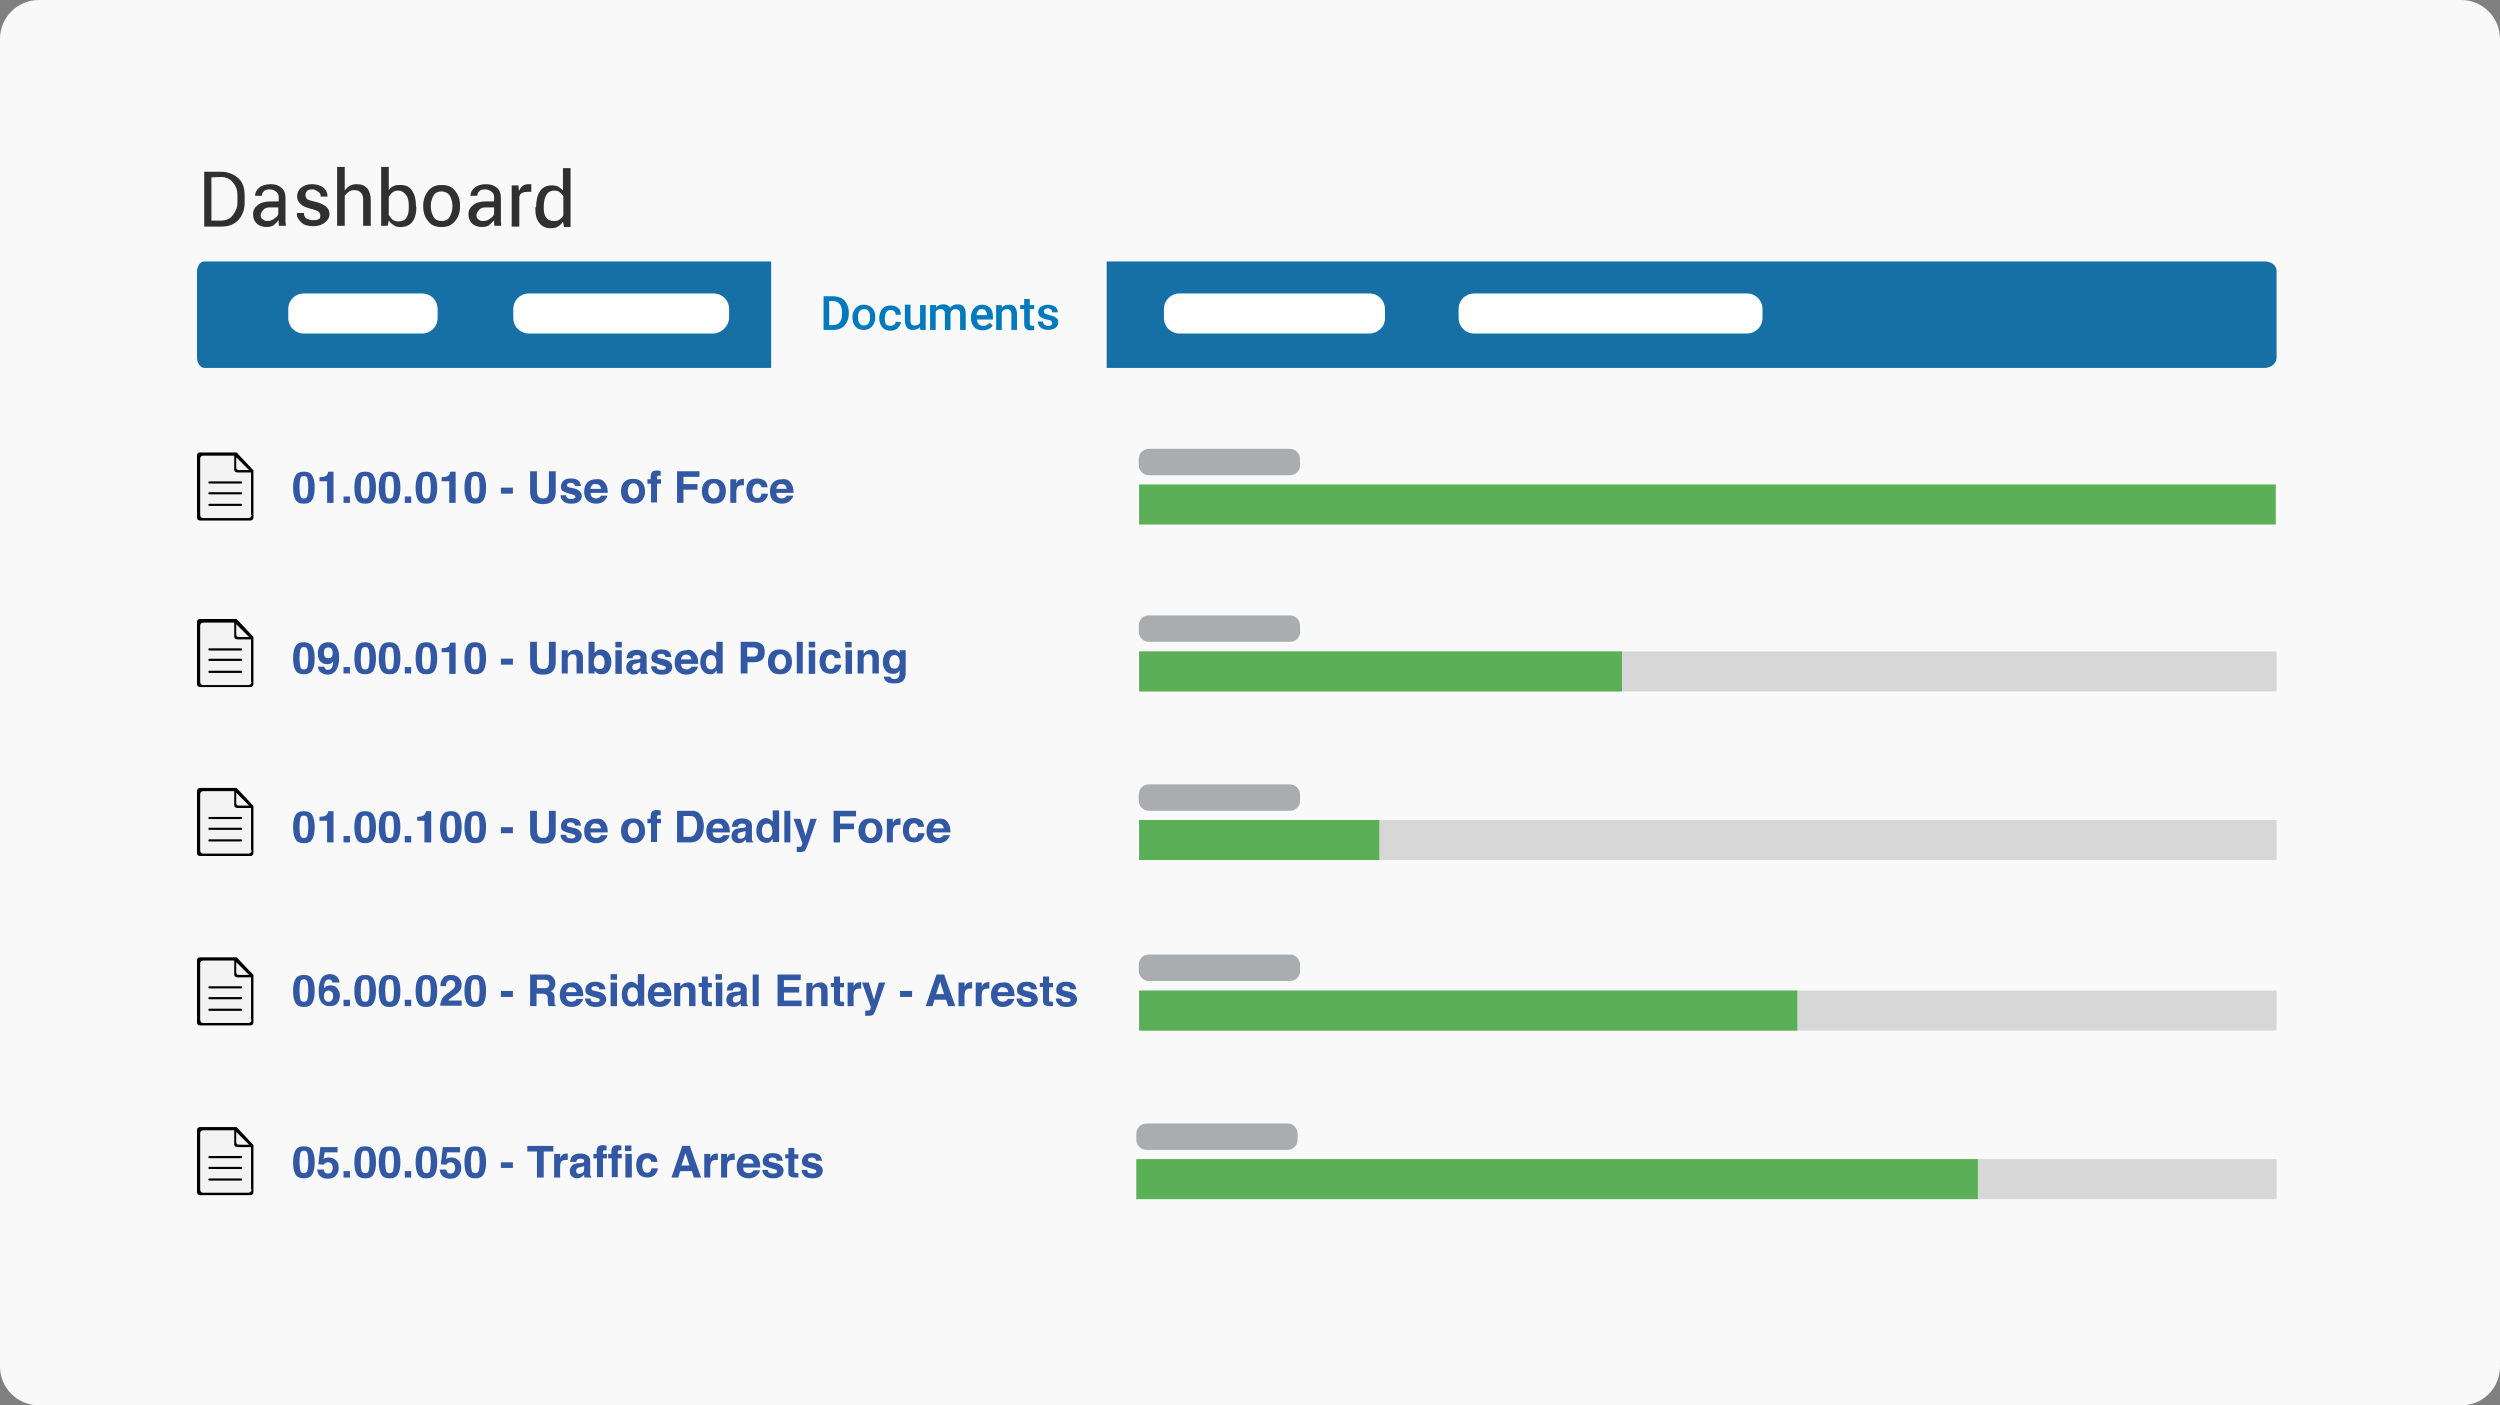 <?xml version="1.0" encoding="utf-8"?>
<!-- Generator: Adobe Illustrator 25.0.1, SVG Export Plug-In . SVG Version: 6.00 Build 0)  -->
<svg version="1.1" id="Layer_1" xmlns="http://www.w3.org/2000/svg" xmlns:xlink="http://www.w3.org/1999/xlink" x="0px" y="0px"
	 viewBox="0 0 624.4 351" style="enable-background:new 0 0 624.4 351;" xml:space="preserve">
<rect x="0" y="0" width="624.4" height="351" fill="#808080" stroke="none"/>
<style type="text/css">
	.st0{fill:#F9F9F9;}
	.st1{fill:#166FA5;}
	.st2{fill:#FFFFFF;}
	.st3{fill:#303030;}
	.st4{enable-background:new    ;}
	.st5{fill:#007ABD;}
	.st6{fill:#AAADAF;}
	.st7{fill:#5BAF57;}
	.st8{fill:#F2F3F2;}
	.st9{fill:none;stroke:#000000;stroke-width:0.539;stroke-linecap:round;stroke-linejoin:round;stroke-miterlimit:10;}
	.st10{fill:#3258A3;}
	.st11{fill:#D7D7D7;}
</style>
<path class="st0" d="M614.7,351H9.7c-5.4,0-9.7-4.4-9.7-9.7V9.7C0,4.3,4.4,0,9.7,0h605c5.4,0,9.7,4.4,9.7,9.7v331.6
	C624.4,346.7,620.1,351,614.7,351z"/>
<path class="st1" d="M51,65.3c-1,0-1.8,1.2-1.8,2.6v21.4c0,1.4,0.9,2.6,1.8,2.6h141.6V65.3H51L51,65.3z"/>
<path class="st1" d="M565.6,65.3H276.4v26.6h289.1c1.8,0,3.1-1.2,3.1-2.6V67.9C568.7,66.4,567.4,65.3,565.6,65.3z"/>
<path class="st2" d="M178,83.3h-45.9c-2.2,0-3.9-1.7-3.9-3.9v-2.2c0-2.2,1.7-3.9,3.9-3.9h46.1c2.2,0,3.9,1.7,3.9,3.9v2.2
	C182,81.6,180.1,83.3,178,83.3z"/>
<path class="st2" d="M342,83.3h-47.4c-2.2,0-3.9-1.7-3.9-3.9v-2.2c0-2.2,1.7-3.9,3.9-3.9H342c2.2,0,3.9,1.7,3.9,3.9v2.2
	C346,81.6,344.1,83.3,342,83.3z"/>
<path class="st2" d="M436.3,83.3h-68.1c-2.2,0-3.9-1.7-3.9-3.9v-2.2c0-2.2,1.7-3.9,3.9-3.9h68.1c2.2,0,3.9,1.7,3.9,3.9v2.2
	C440.2,81.6,438.5,83.3,436.3,83.3z"/>
<g>
	<path class="st3" d="M51,56.6V42.9h4.2c1.7,0,3.2,0.6,4.3,1.6c1.2,1,1.6,2.6,1.6,4.3v1.9c0,1.7-0.6,3.2-1.6,4.3
		c-1.2,1.2-2.6,1.6-4.3,1.6L51,56.6L51,56.6z M52.8,44.3v10.8h2.3c1.3,0,2.3-0.4,3-1.3c0.7-0.9,1.2-1.9,1.2-3.2v-1.9
		c0-1.3-0.4-2.3-1.2-3.2c-0.7-0.9-1.7-1.3-3-1.3L52.8,44.3L52.8,44.3z"/>
	<path class="st3" d="M69.7,56.6c0-0.3-0.1-0.6-0.1-0.9c0-0.3,0-0.4,0-0.7c-0.3,0.4-0.9,0.9-1.3,1.3c-0.6,0.3-1.2,0.4-1.7,0.4
		c-1,0-1.9-0.3-2.5-0.9c-0.6-0.6-0.9-1.3-0.9-2.3s0.4-1.7,1.2-2.3c0.7-0.6,1.9-0.9,3.2-0.9h2v-1c0-0.6-0.1-1-0.6-1.4
		c-0.4-0.3-0.9-0.6-1.6-0.6c-0.6,0-1.2,0.1-1.4,0.4c-0.4,0.3-0.6,0.7-0.6,1.2h-1.7l0,0c0-0.7,0.3-1.4,1-2s1.7-0.9,2.9-0.9
		s2,0.3,2.7,0.9c0.7,0.6,1,1.4,1,2.6v4.9c0,0.4,0,0.7,0,1s0.1,0.7,0.1,1h-1.7C69.7,56.5,69.7,56.6,69.7,56.6z M66.6,55.2
		c0.7,0,1.3-0.1,1.9-0.6c0.6-0.4,0.9-0.7,1-1.2v-1.6h-2c-0.7,0-1.3,0.1-1.7,0.6c-0.4,0.4-0.7,0.9-0.7,1.3c0,0.4,0.1,0.9,0.4,1
		S66,55.2,66.6,55.2z"/>
	<path class="st3" d="M80,53.9c0-0.4-0.1-0.7-0.4-1c-0.3-0.3-0.9-0.4-1.7-0.7c-1.3-0.3-2.2-0.6-2.7-1.2c-0.6-0.4-1-1.2-1-1.9
		c0-0.9,0.3-1.6,1-2.2c0.7-0.6,1.6-0.9,2.7-0.9s2.2,0.3,2.9,0.9c0.7,0.6,1,1.3,1,2.2l0,0h-1.7c0-0.4-0.1-0.9-0.6-1.2
		s-0.9-0.6-1.4-0.6c-0.7,0-1.2,0.1-1.4,0.4c-0.3,0.3-0.4,0.6-0.4,1s0.1,0.7,0.4,1c0.3,0.3,0.9,0.4,1.7,0.6c1.3,0.3,2.3,0.7,2.9,1.2
		c0.6,0.4,1,1.2,1,1.9c0,0.9-0.4,1.6-1.2,2.2c-0.7,0.6-1.7,0.9-2.9,0.9c-1.3,0-2.3-0.3-3-1s-1.2-1.4-1-2.3l0,0h1.7
		c0,0.7,0.3,1.2,0.7,1.4s1,0.4,1.6,0.4c0.7,0,1.2-0.1,1.6-0.4C79.9,54.6,80,54.3,80,53.9z"/>
	<path class="st3" d="M86.1,47.6c0.3-0.4,0.7-0.9,1.3-1.2s1-0.4,1.7-0.4c1.2,0,1.9,0.3,2.6,1c0.6,0.7,0.9,1.7,0.9,3v6.4h-1.9V50
		c0-0.9-0.1-1.4-0.6-1.9s-0.9-0.6-1.6-0.6c-0.6,0-1,0.1-1.4,0.4c-0.4,0.3-0.7,0.6-1,1v7.5h-1.9V41.7h1.9V47.6z"/>
	<path class="st3" d="M104,51.8c0,1.4-0.3,2.6-1,3.6c-0.7,0.9-1.7,1.3-2.9,1.3c-0.7,0-1.3-0.1-1.7-0.4s-0.9-0.6-1.3-1.2l-0.3,1.3
		h-1.6V41.7h1.9v5.8c0.3-0.4,0.7-0.9,1.2-1c0.4-0.3,1-0.3,1.7-0.3c1.3,0,2.3,0.4,2.9,1.4c0.7,1,1,2.3,1,4L104,51.8L104,51.8z
		 M102.1,51.7c0-1.2-0.1-2.2-0.6-2.9s-1.2-1.2-2-1.2c-0.6,0-1,0.1-1.4,0.4s-0.7,0.7-1,1.2v4.5c0.3,0.4,0.6,0.9,1,1.2
		s0.9,0.4,1.4,0.4c0.9,0,1.6-0.3,2-0.9c0.4-0.6,0.6-1.4,0.6-2.5V51.7z"/>
	<path class="st3" d="M105.7,51.4c0-1.4,0.4-2.7,1.3-3.8c0.9-1,1.9-1.4,3.3-1.4s2.6,0.4,3.3,1.4c0.9,1,1.3,2.2,1.3,3.8v0.1
		c0,1.6-0.4,2.7-1.3,3.8c-0.9,1-1.9,1.4-3.3,1.4c-1.4,0-2.6-0.4-3.3-1.4c-0.9-1-1.3-2.2-1.3-3.8V51.4z M107.6,51.5
		c0,1.2,0.3,2,0.7,2.7s1.2,1,2,1c0.9,0,1.6-0.3,2-1s0.7-1.6,0.7-2.7v-0.1c0-1-0.3-2-0.7-2.6s-1.2-1-2-1s-1.6,0.3-2,1
		s-0.7,1.6-0.7,2.6V51.5z"/>
	<path class="st3" d="M123.5,56.6c0-0.3-0.1-0.6-0.1-0.9c0-0.3,0-0.4,0-0.7c-0.3,0.4-0.9,0.9-1.3,1.3c-0.6,0.3-1.2,0.4-1.7,0.4
		c-1,0-1.9-0.3-2.5-0.9c-0.6-0.6-0.9-1.3-0.9-2.3s0.4-1.7,1.2-2.3c0.7-0.6,1.9-0.9,3.2-0.9h2v-1c0-0.6-0.1-1-0.6-1.4
		c-0.4-0.3-0.9-0.6-1.6-0.6c-0.6,0-1.2,0.1-1.4,0.4c-0.4,0.3-0.6,0.7-0.6,1.2h-1.7l0,0c0-0.7,0.3-1.4,1-2s1.7-0.9,2.9-0.9
		s2,0.3,2.7,0.9c0.7,0.6,1,1.4,1,2.6v4.9c0,0.4,0,0.7,0,1s0.1,0.7,0.1,1h-1.7V56.6z M120.5,55.2c0.7,0,1.3-0.1,1.9-0.6
		c0.6-0.4,0.9-0.7,1-1.2v-1.6h-2c-0.7,0-1.3,0.1-1.7,0.6c-0.4,0.4-0.7,0.9-0.7,1.3c0,0.4,0.1,0.9,0.4,1
		C119.6,54.9,119.9,55.2,120.5,55.2z"/>
	<path class="st3" d="M132.7,47.9h-1c-0.4,0-0.9,0.1-1.3,0.3c-0.4,0.1-0.6,0.6-0.7,1v7.4h-1.9V46.3h1.7l0.1,1.4c0.3-0.6,0.6-1,1-1.3
		s0.9-0.4,1.4-0.4c0.1,0,0.3,0,0.4,0s0.3,0,0.3,0V47.9z"/>
	<path class="st3" d="M133.9,51.7c0-1.6,0.3-3,1-4s1.7-1.4,2.9-1.4c0.6,0,1.2,0.1,1.6,0.3c0.4,0.3,0.9,0.6,1.2,1V42h1.9v14.7h-1.6
		l-0.3-1.3c-0.3,0.4-0.7,0.9-1.3,1.2c-0.4,0.3-1,0.4-1.7,0.4c-1.3,0-2.2-0.4-2.9-1.3c-0.7-0.9-1-2-1-3.6v-0.3L133.9,51.7L133.9,51.7
		z M135.8,51.8c0,1,0.1,1.9,0.6,2.5c0.4,0.6,1,0.9,2,0.9c0.6,0,1-0.1,1.4-0.4s0.7-0.6,0.9-1V49c-0.3-0.4-0.6-0.7-0.9-1
		c-0.4-0.3-0.9-0.4-1.4-0.4c-0.9,0-1.6,0.4-2,1.2c-0.4,0.7-0.6,1.7-0.6,2.9V51.8z"/>
</g>
<path class="st2" d="M105.4,83.3H75.9c-2.2,0-3.9-1.7-3.9-3.9v-2.2c0-2.2,1.7-3.9,3.9-3.9h29.5c2.2,0,3.9,1.7,3.9,3.9v2.2
	C109.3,81.6,107.6,83.3,105.4,83.3z"/>
<g class="st4">
	<path class="st5" d="M205.7,82.3V74h2.5c0.7,0,1.4,0.2,2,0.5c0.6,0.3,1,0.8,1.3,1.4c0.3,0.6,0.5,1.3,0.5,2.1v0.4
		c0,0.8-0.2,1.5-0.5,2.1c-0.3,0.6-0.8,1.1-1.3,1.4c-0.6,0.3-1.2,0.5-2,0.5H205.7z M207.1,75.2v6h0.9c0.8,0,1.3-0.2,1.7-0.7
		c0.4-0.5,0.6-1.2,0.6-2V78c0-0.9-0.2-1.6-0.6-2.1c-0.4-0.5-1-0.7-1.7-0.7H207.1z"/>
	<path class="st5" d="M212.9,79.2c0-0.6,0.1-1.2,0.4-1.6c0.2-0.5,0.6-0.9,1-1.1c0.4-0.3,0.9-0.4,1.5-0.4c0.8,0,1.5,0.3,2,0.8
		c0.5,0.5,0.8,1.2,0.8,2.1l0,0.3c0,0.6-0.1,1.2-0.4,1.6c-0.2,0.5-0.6,0.9-1,1.1c-0.4,0.3-0.9,0.4-1.5,0.4c-0.9,0-1.6-0.3-2.1-0.9
		C213.2,81,212.9,80.2,212.9,79.2L212.9,79.2z M214.3,79.3c0,0.6,0.1,1.1,0.4,1.5c0.3,0.4,0.6,0.5,1.1,0.5s0.8-0.2,1.1-0.5
		c0.3-0.4,0.4-0.9,0.4-1.6c0-0.6-0.1-1.1-0.4-1.5c-0.3-0.4-0.6-0.5-1.1-0.5c-0.5,0-0.8,0.2-1.1,0.5
		C214.4,78.1,214.3,78.6,214.3,79.3z"/>
	<path class="st5" d="M222.4,81.4c0.3,0,0.6-0.1,0.9-0.3s0.4-0.5,0.4-0.7h1.3c0,0.4-0.1,0.7-0.4,1.1c-0.2,0.3-0.5,0.6-0.9,0.8
		s-0.8,0.3-1.2,0.3c-0.9,0-1.6-0.3-2.1-0.8c-0.5-0.6-0.8-1.3-0.8-2.3v-0.1c0-0.9,0.3-1.7,0.8-2.3s1.2-0.8,2.1-0.8
		c0.7,0,1.3,0.2,1.8,0.6c0.5,0.4,0.7,1,0.7,1.7h-1.3c0-0.4-0.1-0.6-0.4-0.9s-0.5-0.3-0.9-0.3c-0.5,0-0.8,0.2-1,0.5
		c-0.2,0.3-0.4,0.8-0.4,1.5v0.2c0,0.7,0.1,1.2,0.4,1.5C221.6,81.2,221.9,81.4,222.4,81.4z"/>
	<path class="st5" d="M229.7,81.7c-0.4,0.5-1,0.7-1.7,0.7c-0.7,0-1.2-0.2-1.5-0.6c-0.3-0.4-0.5-1-0.5-1.7v-4h1.4v4
		c0,0.8,0.3,1.2,1,1.2c0.7,0,1.1-0.2,1.4-0.7v-4.4h1.4v6.2h-1.3L229.7,81.7z"/>
	<path class="st5" d="M233.8,76.2l0,0.6c0.4-0.5,1-0.8,1.8-0.8c0.8,0,1.4,0.3,1.7,0.9c0.4-0.6,1.1-0.9,1.9-0.9
		c0.7,0,1.2,0.2,1.5,0.6c0.3,0.4,0.5,0.9,0.5,1.7v4.1h-1.4v-4c0-0.4-0.1-0.7-0.3-0.9c-0.2-0.2-0.5-0.3-0.9-0.3
		c-0.3,0-0.6,0.1-0.8,0.3c-0.2,0.2-0.3,0.4-0.4,0.7l0,4.2h-1.4v-4.1c0-0.7-0.4-1.1-1.1-1.1c-0.6,0-1,0.2-1.2,0.7v4.5h-1.4v-6.2
		H233.8z"/>
	<path class="st5" d="M245.4,82.5c-0.9,0-1.6-0.3-2.1-0.8c-0.5-0.6-0.8-1.3-0.8-2.2v-0.2c0-0.6,0.1-1.2,0.4-1.7
		c0.2-0.5,0.6-0.9,1-1.1c0.4-0.3,0.9-0.4,1.4-0.4c0.8,0,1.5,0.3,2,0.8s0.7,1.3,0.7,2.3v0.6h-4c0,0.5,0.2,0.9,0.5,1.2
		c0.3,0.3,0.7,0.4,1.1,0.4c0.6,0,1.2-0.3,1.6-0.8l0.7,0.7c-0.2,0.4-0.6,0.7-1,0.9C246.4,82.4,245.9,82.5,245.4,82.5z M245.2,77.2
		c-0.4,0-0.7,0.1-0.9,0.4s-0.4,0.6-0.4,1.1h2.6v-0.1c0-0.5-0.2-0.8-0.4-1.1C245.9,77.3,245.6,77.2,245.2,77.2z"/>
	<path class="st5" d="M250.2,76.2l0,0.7c0.5-0.6,1.1-0.8,1.8-0.8c1.3,0,1.9,0.7,2,2.2v4.1h-1.4v-4c0-0.4-0.1-0.7-0.3-0.9
		c-0.2-0.2-0.4-0.3-0.8-0.3c-0.6,0-1,0.3-1.3,0.8v4.4h-1.4v-6.2H250.2z"/>
	<path class="st5" d="M257.2,74.7v1.5h1.1v1h-1.1v3.5c0,0.2,0,0.4,0.1,0.5c0.1,0.1,0.3,0.2,0.5,0.2c0.2,0,0.3,0,0.5-0.1v1.1
		c-0.3,0.1-0.6,0.1-0.9,0.1c-1.1,0-1.6-0.6-1.6-1.8v-3.5h-1v-1h1v-1.5H257.2z"/>
	<path class="st5" d="M262.8,80.7c0-0.2-0.1-0.4-0.3-0.6c-0.2-0.1-0.5-0.2-1-0.3c-0.5-0.1-0.9-0.2-1.2-0.4c-0.7-0.3-1-0.8-1-1.5
		c0-0.5,0.2-1,0.7-1.3s1-0.5,1.7-0.5c0.7,0,1.3,0.2,1.8,0.5c0.5,0.4,0.7,0.8,0.7,1.4h-1.4c0-0.3-0.1-0.5-0.3-0.7s-0.5-0.3-0.8-0.3
		c-0.3,0-0.6,0.1-0.7,0.2c-0.2,0.1-0.3,0.3-0.3,0.6c0,0.2,0.1,0.4,0.3,0.5c0.2,0.1,0.5,0.2,1.1,0.4c0.5,0.1,1,0.3,1.3,0.4
		c0.3,0.2,0.5,0.4,0.7,0.6s0.2,0.5,0.2,0.8c0,0.6-0.2,1-0.7,1.4c-0.5,0.3-1.1,0.5-1.8,0.5c-0.5,0-1-0.1-1.4-0.3
		c-0.4-0.2-0.7-0.4-0.9-0.8c-0.2-0.3-0.3-0.7-0.3-1h1.3c0,0.3,0.1,0.6,0.4,0.8s0.5,0.3,0.9,0.3c0.4,0,0.6-0.1,0.8-0.2
		C262.7,81.1,262.8,80.9,262.8,80.7z"/>
</g>
<path class="st6" d="M322.2,118.7h-35.3c-1.4,0-2.5-1.2-2.5-2.6v-1.4c0-1.4,1.1-2.6,2.5-2.6h35.3c1.4,0,2.5,1.2,2.5,2.6v1.4
	C324.8,117.5,323.6,118.7,322.2,118.7z"/>
<rect x="284.5" y="121" class="st7" width="283.9" height="10"/>
<g>
	<polygon class="st8" points="58.8,113.5 49.6,113.5 49.6,129.5 62.8,129.5 62.8,117.4 	"/>
	<path d="M59.1,113H50c-0.6,0-0.8,0.4-0.8,0.8v15.4c0,0.6,0.4,0.8,0.8,0.8h12.5c0.6,0,0.8-0.4,0.8-0.8v-11.7L59.1,113z M62.8,128.6
		c0,0.6-0.4,0.8-0.8,0.8H50.8c-0.6,0-0.8-0.4-0.8-0.8v-14c0-0.6,0.4-0.8,0.8-0.8h7.7v3.4c0,0.6,0.4,0.8,0.8,0.8h3.4v10.5L62.8,128.6
		L62.8,128.6z M59.7,117.4c-0.6,0-0.7-0.3-0.7-0.7v-2.5l3.2,3.2H59.7z"/>
	<line class="st9" x1="52.3" y1="120.5" x2="60.2" y2="120.5"/>
	<line class="st9" x1="52.3" y1="123.2" x2="60.2" y2="123.2"/>
	<line class="st9" x1="52.3" y1="126.1" x2="60.2" y2="126.1"/>
</g>
<g class="st4">
	<path class="st10" d="M78,118.8c0.4,0.7,0.6,1.7,0.6,3c0,1.3-0.2,2.3-0.6,3c-0.4,0.7-1.1,1-2.1,1s-1.7-0.3-2.1-1
		c-0.4-0.7-0.6-1.7-0.6-3c0-1.3,0.2-2.3,0.6-3c0.4-0.7,1.1-1,2.1-1S77.6,118.1,78,118.8z M75,123.8c0.1,0.5,0.4,0.7,0.9,0.7
		s0.8-0.2,0.9-0.7c0.1-0.5,0.2-1.2,0.2-2.1c0-0.9-0.1-1.6-0.2-2.1c-0.1-0.5-0.4-0.7-0.9-0.7s-0.8,0.2-0.9,0.7s-0.2,1.1-0.2,2.1
		C74.8,122.7,74.9,123.3,75,123.8z"/>
	<path class="st10" d="M79.8,120.2v-1c0.5,0,0.8-0.1,1-0.1c0.3-0.1,0.6-0.2,0.8-0.4c0.1-0.1,0.2-0.3,0.3-0.6c0-0.1,0.1-0.2,0.1-0.3
		h1.3v7.8h-1.6v-5.4H79.8z"/>
	<path class="st10" d="M85.8,124h1.6v1.6h-1.6V124z"/>
	<path class="st10" d="M93.3,118.8c0.4,0.7,0.6,1.7,0.6,3c0,1.3-0.2,2.3-0.6,3c-0.4,0.7-1.1,1-2.1,1s-1.7-0.3-2.1-1
		c-0.4-0.7-0.6-1.7-0.6-3c0-1.3,0.2-2.3,0.6-3c0.4-0.7,1.1-1,2.1-1S92.9,118.1,93.3,118.8z M90.3,123.8c0.1,0.5,0.4,0.7,0.9,0.7
		s0.8-0.2,0.9-0.7c0.1-0.5,0.2-1.2,0.2-2.1c0-0.9-0.1-1.6-0.2-2.1c-0.1-0.5-0.4-0.7-0.9-0.7s-0.8,0.2-0.9,0.7s-0.2,1.1-0.2,2.1
		C90.1,122.7,90.1,123.3,90.3,123.8z"/>
	<path class="st10" d="M99.4,118.8c0.4,0.7,0.6,1.7,0.6,3c0,1.3-0.2,2.3-0.6,3c-0.4,0.7-1.1,1-2.1,1s-1.7-0.3-2.1-1
		c-0.4-0.7-0.6-1.7-0.6-3c0-1.3,0.2-2.3,0.6-3c0.4-0.7,1.1-1,2.1-1S99,118.1,99.4,118.8z M96.4,123.8c0.1,0.5,0.4,0.7,0.9,0.7
		s0.8-0.2,0.9-0.7c0.1-0.5,0.2-1.2,0.2-2.1c0-0.9-0.1-1.6-0.2-2.1c-0.1-0.5-0.4-0.7-0.9-0.7s-0.8,0.2-0.9,0.7s-0.2,1.1-0.2,2.1
		C96.2,122.7,96.3,123.3,96.4,123.8z"/>
	<path class="st10" d="M101.1,124h1.6v1.6h-1.6V124z"/>
	<path class="st10" d="M108.6,118.8c0.4,0.7,0.6,1.7,0.6,3c0,1.3-0.2,2.3-0.6,3c-0.4,0.7-1.1,1-2.1,1s-1.7-0.3-2.1-1
		c-0.4-0.7-0.6-1.7-0.6-3c0-1.3,0.2-2.3,0.6-3c0.4-0.7,1.1-1,2.1-1S108.2,118.1,108.6,118.8z M105.6,123.8c0.1,0.5,0.4,0.7,0.9,0.7
		s0.8-0.2,0.9-0.7c0.1-0.5,0.2-1.2,0.2-2.1c0-0.9-0.1-1.6-0.2-2.1c-0.1-0.5-0.4-0.7-0.9-0.7s-0.8,0.2-0.9,0.7s-0.2,1.1-0.2,2.1
		C105.4,122.7,105.4,123.3,105.6,123.8z"/>
	<path class="st10" d="M110.3,120.2v-1c0.5,0,0.8-0.1,1-0.1c0.3-0.1,0.6-0.2,0.8-0.4c0.1-0.1,0.2-0.3,0.3-0.6c0-0.1,0.1-0.2,0.1-0.3
		h1.3v7.8h-1.6v-5.4H110.3z"/>
	<path class="st10" d="M120.8,118.8c0.4,0.7,0.6,1.7,0.6,3c0,1.3-0.2,2.3-0.6,3c-0.4,0.7-1.1,1-2.1,1s-1.7-0.3-2.1-1
		c-0.4-0.7-0.6-1.7-0.6-3c0-1.3,0.2-2.3,0.6-3c0.4-0.7,1.1-1,2.1-1S120.4,118.1,120.8,118.8z M117.8,123.8c0.1,0.5,0.4,0.7,0.9,0.7
		s0.8-0.2,0.9-0.7c0.1-0.5,0.2-1.2,0.2-2.1c0-0.9-0.1-1.6-0.2-2.1c-0.1-0.5-0.4-0.7-0.9-0.7s-0.8,0.2-0.9,0.7s-0.2,1.1-0.2,2.1
		C117.6,122.7,117.7,123.3,117.8,123.8z"/>
	<path class="st10" d="M125.1,121.8h3v1.5h-3V121.8z"/>
	<path class="st10" d="M132.4,117.7h1.7v4.9c0,0.5,0.1,0.9,0.2,1.2c0.2,0.4,0.6,0.7,1.3,0.7c0.7,0,1.1-0.2,1.3-0.7
		c0.1-0.2,0.2-0.6,0.2-1.2v-4.9h1.7v4.9c0,0.8-0.1,1.5-0.4,2c-0.5,0.9-1.4,1.3-2.8,1.3s-2.3-0.4-2.8-1.3c-0.3-0.5-0.4-1.1-0.4-2
		V117.7z"/>
	<path class="st10" d="M141.4,123.7c0,0.3,0.1,0.5,0.2,0.6c0.2,0.2,0.5,0.3,1.1,0.3c0.3,0,0.5,0,0.7-0.1s0.3-0.2,0.3-0.4
		c0-0.2-0.1-0.3-0.2-0.4s-0.7-0.2-1.6-0.5c-0.7-0.2-1.1-0.4-1.4-0.6c-0.3-0.2-0.4-0.6-0.4-1.1c0-0.5,0.2-1,0.6-1.4s1-0.6,1.8-0.6
		c0.7,0,1.3,0.1,1.8,0.4s0.7,0.8,0.8,1.5h-1.5c0-0.2-0.1-0.4-0.2-0.5c-0.2-0.2-0.5-0.3-0.9-0.3c-0.3,0-0.6,0.1-0.7,0.2
		c-0.1,0.1-0.2,0.2-0.2,0.4c0,0.2,0.1,0.3,0.2,0.4c0.2,0.1,0.7,0.2,1.6,0.4c0.6,0.1,1.1,0.4,1.4,0.7c0.3,0.3,0.5,0.7,0.5,1.1
		c0,0.6-0.2,1.1-0.6,1.4c-0.4,0.4-1.1,0.6-2,0.6c-0.9,0-1.6-0.2-2-0.6s-0.7-0.9-0.7-1.5H141.4z"/>
	<path class="st10" d="M150.2,119.8c0.4,0.2,0.7,0.5,1,0.9c0.2,0.3,0.4,0.8,0.5,1.2c0,0.3,0.1,0.7,0.1,1.2h-4.3c0,0.6,0.2,1,0.6,1.2
		c0.2,0.1,0.5,0.2,0.8,0.2c0.3,0,0.6-0.1,0.9-0.3c0.1-0.1,0.2-0.2,0.3-0.4h1.6c0,0.3-0.2,0.7-0.6,1.1c-0.5,0.6-1.3,0.9-2.2,0.9
		c-0.8,0-1.5-0.2-2.1-0.7c-0.6-0.5-0.9-1.3-0.9-2.3c0-1,0.3-1.8,0.8-2.3s1.2-0.8,2.1-0.8C149.3,119.6,149.8,119.7,150.2,119.8z
		 M147.9,121.2c-0.2,0.2-0.4,0.5-0.4,0.9h2.6c0-0.4-0.2-0.7-0.4-0.9c-0.2-0.2-0.5-0.3-0.9-0.3C148.4,120.8,148.1,120.9,147.9,121.2z
		"/>
	<path class="st10" d="M160.4,124.9c-0.5,0.6-1.2,0.9-2.3,0.9s-1.8-0.3-2.3-0.9c-0.5-0.6-0.7-1.3-0.7-2.2c0-0.8,0.2-1.6,0.7-2.2
		s1.2-0.9,2.3-0.9s1.8,0.3,2.3,0.9s0.7,1.4,0.7,2.2C161.2,123.5,160.9,124.2,160.4,124.9z M159.2,124c0.2-0.3,0.4-0.8,0.4-1.4
		c0-0.6-0.1-1-0.4-1.4s-0.6-0.5-1-0.5s-0.8,0.2-1,0.5c-0.2,0.3-0.4,0.8-0.4,1.4c0,0.6,0.1,1,0.4,1.4c0.2,0.3,0.6,0.5,1,0.5
		S159,124.3,159.2,124z"/>
	<path class="st10" d="M164.7,117.6c0.1,0,0.2,0,0.3,0v1.2c-0.1,0-0.2,0-0.4,0c-0.2,0-0.3,0-0.4,0.1c-0.1,0.1-0.1,0.2-0.1,0.3
		s0,0.3,0,0.5h1v1.1h-1v4.7h-1.5v-4.7h-0.9v-1.1h0.8v-0.4c0-0.6,0.1-1.1,0.3-1.3c0.2-0.4,0.8-0.5,1.6-0.5
		C164.5,117.6,164.6,117.6,164.7,117.6z"/>
	<path class="st10" d="M169.1,117.7h5.6v1.4h-4v1.8h3.5v1.4h-3.5v3.3h-1.6V117.7z"/>
	<path class="st10" d="M180.6,124.9c-0.5,0.6-1.2,0.9-2.3,0.9s-1.8-0.3-2.3-0.9c-0.5-0.6-0.7-1.3-0.7-2.2c0-0.8,0.2-1.6,0.7-2.2
		s1.2-0.9,2.3-0.9s1.8,0.3,2.3,0.9s0.7,1.4,0.7,2.2C181.3,123.5,181.1,124.2,180.6,124.9z M179.3,124c0.2-0.3,0.4-0.8,0.4-1.4
		c0-0.6-0.1-1-0.4-1.4s-0.6-0.5-1-0.5s-0.8,0.2-1,0.5c-0.2,0.3-0.4,0.8-0.4,1.4c0,0.6,0.1,1,0.4,1.4c0.2,0.3,0.6,0.5,1,0.5
		S179.1,124.3,179.3,124z"/>
	<path class="st10" d="M185.7,119.6c0,0,0.1,0,0.1,0v1.6c-0.1,0-0.2,0-0.3,0s-0.1,0-0.2,0c-0.6,0-1,0.2-1.2,0.6
		c-0.1,0.2-0.2,0.6-0.2,1v2.8h-1.5v-5.9h1.5v1c0.2-0.4,0.4-0.7,0.6-0.8C184.8,119.7,185.1,119.6,185.7,119.6
		C185.6,119.6,185.6,119.6,185.7,119.6z"/>
	<path class="st10" d="M190.2,121.8c0-0.2-0.1-0.4-0.2-0.6c-0.2-0.2-0.4-0.4-0.8-0.4c-0.5,0-0.9,0.3-1.1,0.8
		c-0.1,0.3-0.2,0.6-0.2,1.1c0,0.4,0.1,0.8,0.2,1c0.2,0.5,0.5,0.7,1,0.7c0.4,0,0.6-0.1,0.8-0.3c0.2-0.2,0.2-0.4,0.3-0.8h1.6
		c0,0.5-0.2,0.9-0.5,1.3c-0.5,0.7-1.2,1-2.1,1c-0.9,0-1.6-0.3-2.1-0.8c-0.4-0.6-0.7-1.3-0.7-2.2c0-1,0.2-1.8,0.7-2.3
		c0.5-0.6,1.2-0.8,2-0.8c0.7,0,1.3,0.2,1.8,0.5s0.7,0.9,0.8,1.7H190.2z"/>
	<path class="st10" d="M196.6,119.8c0.4,0.2,0.7,0.5,1,0.9c0.2,0.3,0.4,0.8,0.5,1.2c0,0.3,0.1,0.7,0.1,1.2h-4.3c0,0.6,0.2,1,0.6,1.2
		c0.2,0.1,0.5,0.2,0.8,0.2c0.3,0,0.6-0.1,0.9-0.3c0.1-0.1,0.2-0.2,0.3-0.4h1.6c0,0.3-0.2,0.7-0.6,1.1c-0.5,0.6-1.3,0.9-2.2,0.9
		c-0.8,0-1.5-0.2-2.1-0.7c-0.6-0.5-0.9-1.3-0.9-2.3c0-1,0.3-1.8,0.8-2.3s1.2-0.8,2.1-0.8C195.8,119.6,196.2,119.7,196.6,119.8z
		 M194.3,121.2c-0.2,0.2-0.4,0.5-0.4,0.9h2.6c0-0.4-0.2-0.7-0.4-0.9c-0.2-0.2-0.5-0.3-0.9-0.3C194.9,120.8,194.6,120.9,194.3,121.2z
		"/>
</g>
<g>
	<path class="st6" d="M322.2,160.3h-35.3c-1.4,0-2.5-1.2-2.5-2.6v-1.4c0-1.4,1.1-2.6,2.5-2.6h35.3c1.4,0,2.5,1.2,2.5,2.6v1.4
		C324.8,159.2,323.6,160.3,322.2,160.3z"/>
	<g>
		<rect x="284.7" y="162.7" class="st11" width="283.9" height="10"/>
		<rect x="284.5" y="162.7" class="st7" width="120.6" height="10"/>
	</g>
</g>
<g>
	<polygon class="st8" points="58.8,155.2 49.6,155.2 49.6,171.1 62.8,171.1 62.8,159.1 	"/>
	<path d="M59.1,154.6H50c-0.6,0-0.8,0.4-0.8,0.8v15.4c0,0.6,0.4,0.8,0.8,0.8h12.5c0.6,0,0.8-0.4,0.8-0.8v-11.7L59.1,154.6z
		 M62.8,170.3c0,0.6-0.4,0.8-0.8,0.8H50.8c-0.6,0-0.8-0.4-0.8-0.8v-14c0-0.6,0.4-0.8,0.8-0.8h7.7v3.4c0,0.6,0.4,0.8,0.8,0.8h3.4
		v10.5L62.8,170.3L62.8,170.3z M59.7,159.1c-0.6,0-0.7-0.3-0.7-0.7v-2.5l3.2,3.2H59.7z"/>
	<line class="st9" x1="52.3" y1="162.2" x2="60.2" y2="162.2"/>
	<line class="st9" x1="52.3" y1="164.8" x2="60.2" y2="164.8"/>
	<line class="st9" x1="52.3" y1="167.8" x2="60.2" y2="167.8"/>
</g>
<g class="st4">
	<path class="st10" d="M78,161.4c0.4,0.7,0.6,1.7,0.6,3c0,1.3-0.2,2.3-0.6,3c-0.4,0.7-1.1,1-2.1,1s-1.7-0.3-2.1-1
		c-0.4-0.7-0.6-1.7-0.6-3c0-1.3,0.2-2.3,0.6-3c0.4-0.7,1.1-1,2.1-1S77.6,160.8,78,161.4z M75,166.5c0.1,0.5,0.4,0.7,0.9,0.7
		s0.8-0.2,0.9-0.7c0.1-0.5,0.2-1.2,0.2-2.1c0-0.9-0.1-1.6-0.2-2.1c-0.1-0.5-0.4-0.7-0.9-0.7s-0.8,0.2-0.9,0.7s-0.2,1.1-0.2,2.1
		C74.8,165.3,74.9,166,75,166.5z"/>
	<path class="st10" d="M80,161.2c0.5-0.5,1.1-0.8,1.9-0.8c1.2,0,2,0.5,2.4,1.6c0.3,0.6,0.4,1.4,0.4,2.3c0,0.9-0.1,1.7-0.4,2.4
		c-0.5,1.2-1.3,1.8-2.5,1.8c-0.6,0-1.1-0.2-1.6-0.5s-0.7-0.8-0.8-1.5H81c0,0.2,0.1,0.4,0.3,0.6s0.4,0.2,0.6,0.2
		c0.5,0,0.9-0.3,1.1-0.8c0.1-0.3,0.2-0.8,0.2-1.3c-0.1,0.2-0.3,0.3-0.4,0.4c-0.3,0.2-0.6,0.3-1.1,0.3c-0.6,0-1.2-0.2-1.6-0.6
		s-0.7-1-0.7-1.9C79.3,162.4,79.6,161.7,80,161.2z M82.6,164.3c0.3-0.2,0.5-0.6,0.5-1.2c0-0.4-0.1-0.8-0.3-1
		c-0.2-0.3-0.5-0.4-0.8-0.4c-0.3,0-0.5,0.1-0.7,0.2c-0.3,0.2-0.4,0.6-0.4,1.2c0,0.5,0.1,0.8,0.3,1c0.2,0.2,0.5,0.3,0.9,0.3
		C82.2,164.4,82.4,164.4,82.6,164.3z"/>
	<path class="st10" d="M85.8,166.6h1.6v1.6h-1.6V166.6z"/>
	<path class="st10" d="M93.3,161.4c0.4,0.7,0.6,1.7,0.6,3c0,1.3-0.2,2.3-0.6,3c-0.4,0.7-1.1,1-2.1,1s-1.7-0.3-2.1-1
		c-0.4-0.7-0.6-1.7-0.6-3c0-1.3,0.2-2.3,0.6-3c0.4-0.7,1.1-1,2.1-1S92.9,160.8,93.3,161.4z M90.3,166.5c0.1,0.5,0.4,0.7,0.9,0.7
		s0.8-0.2,0.9-0.7c0.1-0.5,0.2-1.2,0.2-2.1c0-0.9-0.1-1.6-0.2-2.1c-0.1-0.5-0.4-0.7-0.9-0.7s-0.8,0.2-0.9,0.7s-0.2,1.1-0.2,2.1
		C90.1,165.3,90.1,166,90.3,166.5z"/>
	<path class="st10" d="M99.4,161.4c0.4,0.7,0.6,1.7,0.6,3c0,1.3-0.2,2.3-0.6,3c-0.4,0.7-1.1,1-2.1,1s-1.7-0.3-2.1-1
		c-0.4-0.7-0.6-1.7-0.6-3c0-1.3,0.2-2.3,0.6-3c0.4-0.7,1.1-1,2.1-1S99,160.8,99.4,161.4z M96.4,166.5c0.1,0.5,0.4,0.7,0.9,0.7
		s0.8-0.2,0.9-0.7c0.1-0.5,0.2-1.2,0.2-2.1c0-0.9-0.1-1.6-0.2-2.1c-0.1-0.5-0.4-0.7-0.9-0.7s-0.8,0.2-0.9,0.7s-0.2,1.1-0.2,2.1
		C96.2,165.3,96.3,166,96.4,166.5z"/>
	<path class="st10" d="M101.1,166.6h1.6v1.6h-1.6V166.6z"/>
	<path class="st10" d="M108.6,161.4c0.4,0.7,0.6,1.7,0.6,3c0,1.3-0.2,2.3-0.6,3c-0.4,0.7-1.1,1-2.1,1s-1.7-0.3-2.1-1
		c-0.4-0.7-0.6-1.7-0.6-3c0-1.3,0.2-2.3,0.6-3c0.4-0.7,1.1-1,2.1-1S108.2,160.8,108.6,161.4z M105.6,166.5c0.1,0.5,0.4,0.7,0.9,0.7
		s0.8-0.2,0.9-0.7c0.1-0.5,0.2-1.2,0.2-2.1c0-0.9-0.1-1.6-0.2-2.1c-0.1-0.5-0.4-0.7-0.9-0.7s-0.8,0.2-0.9,0.7s-0.2,1.1-0.2,2.1
		C105.4,165.3,105.4,166,105.6,166.5z"/>
	<path class="st10" d="M110.3,162.9v-1c0.5,0,0.8-0.1,1-0.1c0.3-0.1,0.6-0.2,0.8-0.4c0.1-0.1,0.2-0.3,0.3-0.6c0-0.1,0.1-0.2,0.1-0.3
		h1.3v7.8h-1.6v-5.4H110.3z"/>
	<path class="st10" d="M120.8,161.4c0.4,0.7,0.6,1.7,0.6,3c0,1.3-0.2,2.3-0.6,3c-0.4,0.7-1.1,1-2.1,1s-1.7-0.3-2.1-1
		c-0.4-0.7-0.6-1.7-0.6-3c0-1.3,0.2-2.3,0.6-3c0.4-0.7,1.1-1,2.1-1S120.4,160.8,120.8,161.4z M117.8,166.5c0.1,0.5,0.4,0.7,0.9,0.7
		s0.8-0.2,0.9-0.7c0.1-0.5,0.2-1.2,0.2-2.1c0-0.9-0.1-1.6-0.2-2.1c-0.1-0.5-0.4-0.7-0.9-0.7s-0.8,0.2-0.9,0.7s-0.2,1.1-0.2,2.1
		C117.6,165.3,117.7,166,117.8,166.5z"/>
	<path class="st10" d="M125.1,164.5h3v1.5h-3V164.5z"/>
	<path class="st10" d="M132.4,160.3h1.7v4.9c0,0.5,0.1,0.9,0.2,1.2c0.2,0.4,0.6,0.7,1.3,0.7c0.7,0,1.1-0.2,1.3-0.7
		c0.1-0.2,0.2-0.6,0.2-1.2v-4.9h1.7v4.9c0,0.8-0.1,1.5-0.4,2c-0.5,0.9-1.4,1.3-2.8,1.3s-2.3-0.4-2.8-1.3c-0.3-0.5-0.4-1.1-0.4-2
		V160.3z"/>
	<path class="st10" d="M145,162.7c0.4,0.3,0.6,0.8,0.6,1.6v3.9H144v-3.6c0-0.3,0-0.5-0.1-0.7c-0.1-0.3-0.4-0.5-0.9-0.5
		c-0.5,0-0.9,0.2-1.1,0.7c-0.1,0.2-0.1,0.5-0.1,0.9v3.2h-1.5v-5.8h1.5v0.9c0.2-0.3,0.4-0.5,0.6-0.6c0.3-0.2,0.7-0.4,1.2-0.4
		C144.1,162.2,144.6,162.4,145,162.7z"/>
	<path class="st10" d="M152,163.1c0.4,0.6,0.7,1.3,0.7,2.1c0,0.9-0.2,1.7-0.6,2.3c-0.4,0.6-1,0.9-1.8,0.9c-0.5,0-0.9-0.1-1.2-0.3
		c-0.2-0.1-0.4-0.3-0.6-0.6v0.7h-1.5v-7.9h1.5v2.8c0.2-0.3,0.4-0.5,0.6-0.6c0.3-0.2,0.6-0.3,1.1-0.3
		C150.9,162.3,151.5,162.5,152,163.1z M150.7,166.7c0.2-0.3,0.3-0.7,0.3-1.3c0-0.4-0.1-0.8-0.2-1c-0.2-0.5-0.6-0.8-1.1-0.8
		c-0.6,0-0.9,0.3-1.2,0.8c-0.1,0.3-0.2,0.6-0.2,1c0,0.5,0.1,0.9,0.3,1.2c0.2,0.3,0.6,0.5,1,0.5C150.2,167.1,150.5,167,150.7,166.7z"
		/>
	<path class="st10" d="M155.3,161.7h-1.6v-1.4h1.6V161.7z M153.7,162.4h1.6v5.9h-1.6V162.4z"/>
	<path class="st10" d="M159.1,164.7c0.3,0,0.5-0.1,0.6-0.1c0.2-0.1,0.3-0.2,0.3-0.4c0-0.2-0.1-0.4-0.3-0.5c-0.2-0.1-0.4-0.1-0.7-0.1
		c-0.4,0-0.6,0.1-0.8,0.3c-0.1,0.1-0.2,0.3-0.2,0.5h-1.5c0-0.5,0.2-0.9,0.4-1.3c0.4-0.5,1.1-0.8,2.1-0.8c0.6,0,1.2,0.1,1.7,0.4
		c0.5,0.3,0.8,0.7,0.8,1.4v2.7c0,0.2,0,0.4,0,0.7c0,0.2,0,0.3,0.1,0.4c0.1,0.1,0.1,0.1,0.2,0.2v0.2h-1.7c0-0.1-0.1-0.2-0.1-0.3
		s0-0.2,0-0.4c-0.2,0.2-0.5,0.4-0.7,0.6c-0.3,0.2-0.7,0.3-1.1,0.3c-0.5,0-1-0.2-1.3-0.5c-0.3-0.3-0.5-0.7-0.5-1.3
		c0-0.7,0.3-1.2,0.8-1.6c0.3-0.2,0.8-0.3,1.4-0.4L159.1,164.7z M160,165.4c-0.1,0.1-0.2,0.1-0.3,0.1c-0.1,0-0.2,0.1-0.4,0.1
		l-0.3,0.1c-0.3,0.1-0.6,0.1-0.7,0.2c-0.2,0.1-0.4,0.4-0.4,0.7c0,0.3,0.1,0.5,0.2,0.6c0.1,0.1,0.3,0.2,0.5,0.2
		c0.3,0,0.6-0.1,0.9-0.3s0.4-0.5,0.4-1.1V165.4z"/>
	<path class="st10" d="M164,166.4c0,0.3,0.1,0.5,0.2,0.6c0.2,0.2,0.5,0.3,1.1,0.3c0.3,0,0.5,0,0.7-0.1s0.3-0.2,0.3-0.4
		c0-0.2-0.1-0.3-0.2-0.4s-0.7-0.2-1.6-0.5c-0.7-0.2-1.1-0.4-1.4-0.6c-0.3-0.2-0.4-0.6-0.4-1.1c0-0.5,0.2-1,0.6-1.4s1-0.6,1.8-0.6
		c0.7,0,1.3,0.1,1.8,0.4s0.7,0.8,0.8,1.5h-1.5c0-0.2-0.1-0.4-0.2-0.5c-0.2-0.2-0.5-0.3-0.9-0.3c-0.3,0-0.6,0.1-0.7,0.2
		c-0.1,0.1-0.2,0.2-0.2,0.4c0,0.2,0.1,0.3,0.2,0.4c0.2,0.1,0.7,0.2,1.6,0.4c0.6,0.1,1.1,0.4,1.4,0.7c0.3,0.3,0.5,0.7,0.5,1.1
		c0,0.6-0.2,1.1-0.6,1.4c-0.4,0.4-1.1,0.6-2,0.6c-0.9,0-1.6-0.2-2-0.6s-0.7-0.9-0.7-1.5H164z"/>
	<path class="st10" d="M172.8,162.5c0.4,0.2,0.7,0.5,1,0.9c0.2,0.3,0.4,0.8,0.5,1.2c0,0.3,0.1,0.7,0.1,1.2h-4.3c0,0.6,0.2,1,0.6,1.2
		c0.2,0.1,0.5,0.2,0.8,0.2c0.3,0,0.6-0.1,0.9-0.3c0.1-0.1,0.2-0.2,0.3-0.4h1.6c0,0.3-0.2,0.7-0.6,1.1c-0.5,0.6-1.3,0.9-2.2,0.9
		c-0.8,0-1.5-0.2-2.1-0.7c-0.6-0.5-0.9-1.3-0.9-2.3c0-1,0.3-1.8,0.8-2.3s1.2-0.8,2.1-0.8C171.9,162.2,172.4,162.3,172.8,162.5z
		 M170.5,163.8c-0.2,0.2-0.4,0.5-0.4,0.9h2.6c0-0.4-0.2-0.7-0.4-0.9c-0.2-0.2-0.5-0.3-0.9-0.3C171,163.5,170.7,163.6,170.5,163.8z"
		/>
	<path class="st10" d="M178.2,162.5c0.3,0.2,0.5,0.4,0.7,0.6v-2.8h1.6v7.9h-1.5v-0.8c-0.2,0.3-0.5,0.6-0.7,0.8s-0.6,0.2-1,0.2
		c-0.7,0-1.3-0.3-1.7-0.8c-0.5-0.6-0.7-1.3-0.7-2.1c0-1,0.2-1.8,0.7-2.4c0.5-0.6,1.1-0.9,1.8-0.9
		C177.6,162.2,177.9,162.3,178.2,162.5z M178.6,166.7c0.2-0.3,0.3-0.7,0.3-1.3c0-0.7-0.2-1.2-0.5-1.5c-0.2-0.2-0.5-0.3-0.8-0.3
		c-0.4,0-0.8,0.2-1,0.5c-0.2,0.3-0.3,0.8-0.3,1.3c0,0.5,0.1,1,0.3,1.3c0.2,0.3,0.5,0.5,1,0.5S178.3,167,178.6,166.7z"/>
	<path class="st10" d="M190.3,164.8c-0.5,0.4-1.1,0.6-2,0.6h-1.6v2.8H185v-7.9h3.4c0.8,0,1.4,0.2,1.9,0.6c0.5,0.4,0.7,1,0.7,1.9
		C191,163.8,190.8,164.4,190.3,164.8z M189,162c-0.2-0.2-0.5-0.3-0.9-0.3h-1.5v2.3h1.5c0.4,0,0.7-0.1,0.9-0.3
		c0.2-0.2,0.3-0.5,0.3-0.9C189.4,162.4,189.3,162.1,189,162z"/>
	<path class="st10" d="M197.1,167.5c-0.5,0.6-1.2,0.9-2.3,0.9s-1.8-0.3-2.3-0.9c-0.5-0.6-0.7-1.3-0.7-2.2c0-0.8,0.2-1.6,0.7-2.2
		s1.2-0.9,2.3-0.9s1.8,0.3,2.3,0.9s0.7,1.4,0.7,2.2C197.8,166.2,197.6,166.9,197.1,167.5z M195.9,166.7c0.2-0.3,0.4-0.8,0.4-1.4
		c0-0.6-0.1-1-0.4-1.4s-0.6-0.5-1-0.5s-0.8,0.2-1,0.5c-0.2,0.3-0.4,0.8-0.4,1.4c0,0.6,0.1,1,0.4,1.4c0.2,0.3,0.6,0.5,1,0.5
		S195.6,167,195.9,166.7z"/>
	<path class="st10" d="M200.5,168.2H199v-7.9h1.5V168.2z"/>
	<path class="st10" d="M203.6,161.7H202v-1.4h1.6V161.7z M202,162.4h1.6v5.9H202V162.4z"/>
	<path class="st10" d="M208.5,164.5c0-0.2-0.1-0.4-0.2-0.6c-0.2-0.2-0.4-0.4-0.8-0.4c-0.5,0-0.9,0.3-1.1,0.8
		c-0.1,0.3-0.2,0.6-0.2,1.1c0,0.4,0.1,0.8,0.2,1c0.2,0.5,0.5,0.7,1,0.7c0.4,0,0.6-0.1,0.8-0.3c0.2-0.2,0.2-0.4,0.3-0.8h1.6
		c0,0.5-0.2,0.9-0.5,1.3c-0.5,0.7-1.2,1-2.1,1c-0.9,0-1.6-0.3-2.1-0.8c-0.4-0.6-0.7-1.3-0.7-2.2c0-1,0.2-1.8,0.7-2.3
		c0.5-0.6,1.2-0.8,2-0.8c0.7,0,1.3,0.2,1.8,0.5s0.7,0.9,0.8,1.7H208.5z"/>
	<path class="st10" d="M212.7,161.7h-1.6v-1.4h1.6V161.7z M211.2,162.4h1.6v5.9h-1.6V162.4z"/>
	<path class="st10" d="M218.9,162.7c0.4,0.3,0.6,0.8,0.6,1.6v3.9h-1.6v-3.6c0-0.3,0-0.5-0.1-0.7c-0.1-0.3-0.4-0.5-0.9-0.5
		c-0.5,0-0.9,0.2-1.1,0.7c-0.1,0.2-0.1,0.5-0.1,0.9v3.2h-1.5v-5.8h1.5v0.9c0.2-0.3,0.4-0.5,0.6-0.6c0.3-0.2,0.7-0.4,1.2-0.4
		C218.1,162.2,218.5,162.4,218.9,162.7z"/>
	<path class="st10" d="M223.8,162.4c0.4,0.2,0.7,0.4,0.9,0.8v-0.8h1.5v5.6c0,0.8-0.1,1.3-0.4,1.7c-0.4,0.7-1.3,1-2.5,1
		c-0.7,0-1.4-0.1-1.8-0.4s-0.7-0.7-0.8-1.3h1.7c0,0.2,0.1,0.3,0.2,0.4c0.2,0.1,0.4,0.2,0.8,0.2c0.6,0,0.9-0.2,1.1-0.6
		c0.1-0.2,0.2-0.6,0.2-1.2v-0.4c-0.1,0.3-0.3,0.4-0.5,0.6c-0.3,0.2-0.7,0.3-1.2,0.3c-0.8,0-1.4-0.3-1.8-0.8
		c-0.4-0.5-0.7-1.2-0.7-2.1c0-0.9,0.2-1.6,0.6-2.2s1-0.9,1.8-0.9C223.3,162.2,223.6,162.3,223.8,162.4z M224.3,166.6
		c0.2-0.3,0.4-0.7,0.4-1.3c0-0.6-0.1-1-0.4-1.3c-0.2-0.3-0.5-0.4-0.9-0.4c-0.5,0-0.9,0.3-1.1,0.8c-0.1,0.3-0.2,0.6-0.2,1
		c0,0.3,0.1,0.6,0.2,0.9c0.2,0.5,0.6,0.7,1.1,0.7C223.8,167,224.1,166.9,224.3,166.6z"/>
</g>
<g>
	<path class="st6" d="M322.2,202.5h-35.3c-1.4,0-2.5-1.2-2.5-2.6v-1.4c0-1.4,1.1-2.6,2.5-2.6h35.3c1.4,0,2.5,1.2,2.5,2.6v1.4
		C324.8,201.3,323.6,202.5,322.2,202.5z"/>
	<g>
		<rect x="284.7" y="204.8" class="st11" width="283.9" height="10"/>
		<rect x="284.5" y="204.8" class="st7" width="60" height="10"/>
	</g>
</g>
<g>
	<polygon class="st8" points="58.8,197.3 49.6,197.3 49.6,213.2 62.8,213.2 62.8,201.2 	"/>
	<path d="M59.1,196.8H50c-0.6,0-0.8,0.4-0.8,0.8V213c0,0.6,0.4,0.8,0.8,0.8h12.5c0.6,0,0.8-0.4,0.8-0.8v-11.7L59.1,196.8z
		 M62.8,212.4c0,0.6-0.4,0.8-0.8,0.8H50.8c-0.6,0-0.8-0.4-0.8-0.8v-14c0-0.6,0.4-0.8,0.8-0.8h7.7v3.4c0,0.6,0.4,0.8,0.8,0.8h3.4
		v10.5L62.8,212.4L62.8,212.4z M59.7,201.2c-0.6,0-0.7-0.3-0.7-0.7V198l3.2,3.2H59.7z"/>
	<line class="st9" x1="52.3" y1="204.3" x2="60.2" y2="204.3"/>
	<line class="st9" x1="52.3" y1="207" x2="60.2" y2="207"/>
	<line class="st9" x1="52.3" y1="209.9" x2="60.2" y2="209.9"/>
</g>
<g class="st4">
	<path class="st10" d="M78,203.6c0.4,0.7,0.6,1.7,0.6,3c0,1.3-0.2,2.3-0.6,3c-0.4,0.7-1.1,1-2.1,1s-1.7-0.3-2.1-1
		c-0.4-0.7-0.6-1.7-0.6-3c0-1.3,0.2-2.3,0.6-3c0.4-0.7,1.1-1,2.1-1S77.6,202.9,78,203.6z M75,208.6c0.1,0.5,0.4,0.7,0.9,0.7
		s0.8-0.2,0.9-0.7c0.1-0.5,0.2-1.2,0.2-2.1c0-0.9-0.1-1.6-0.2-2.1c-0.1-0.5-0.4-0.7-0.9-0.7s-0.8,0.2-0.9,0.7s-0.2,1.1-0.2,2.1
		C74.8,207.4,74.9,208.1,75,208.6z"/>
	<path class="st10" d="M79.8,205v-1c0.5,0,0.8-0.1,1-0.1c0.3-0.1,0.6-0.2,0.8-0.4c0.1-0.1,0.2-0.3,0.3-0.6c0-0.1,0.1-0.2,0.1-0.3
		h1.3v7.8h-1.6V205H79.8z"/>
	<path class="st10" d="M85.8,208.8h1.6v1.6h-1.6V208.8z"/>
	<path class="st10" d="M93.3,203.6c0.4,0.7,0.6,1.7,0.6,3c0,1.3-0.2,2.3-0.6,3c-0.4,0.7-1.1,1-2.1,1s-1.7-0.3-2.1-1
		c-0.4-0.7-0.6-1.7-0.6-3c0-1.3,0.2-2.3,0.6-3c0.4-0.7,1.1-1,2.1-1S92.9,202.9,93.3,203.6z M90.3,208.6c0.1,0.5,0.4,0.7,0.9,0.7
		s0.8-0.2,0.9-0.7c0.1-0.5,0.2-1.2,0.2-2.1c0-0.9-0.1-1.6-0.2-2.1c-0.1-0.5-0.4-0.7-0.9-0.7s-0.8,0.2-0.9,0.7s-0.2,1.1-0.2,2.1
		C90.1,207.4,90.1,208.1,90.3,208.6z"/>
	<path class="st10" d="M99.4,203.6c0.4,0.7,0.6,1.7,0.6,3c0,1.3-0.2,2.3-0.6,3c-0.4,0.7-1.1,1-2.1,1s-1.7-0.3-2.1-1
		c-0.4-0.7-0.6-1.7-0.6-3c0-1.3,0.2-2.3,0.6-3c0.4-0.7,1.1-1,2.1-1S99,202.9,99.4,203.6z M96.4,208.6c0.1,0.5,0.4,0.7,0.9,0.7
		s0.8-0.2,0.9-0.7c0.1-0.5,0.2-1.2,0.2-2.1c0-0.9-0.1-1.6-0.2-2.1c-0.1-0.5-0.4-0.7-0.9-0.7s-0.8,0.2-0.9,0.7s-0.2,1.1-0.2,2.1
		C96.2,207.4,96.3,208.1,96.4,208.6z"/>
	<path class="st10" d="M101.1,208.8h1.6v1.6h-1.6V208.8z"/>
	<path class="st10" d="M104.2,205v-1c0.5,0,0.8-0.1,1-0.1c0.3-0.1,0.6-0.2,0.8-0.4c0.1-0.1,0.2-0.3,0.3-0.6c0-0.1,0.1-0.2,0.1-0.3
		h1.3v7.8H106V205H104.2z"/>
	<path class="st10" d="M114.7,203.6c0.4,0.7,0.6,1.7,0.6,3c0,1.3-0.2,2.3-0.6,3c-0.4,0.7-1.1,1-2.1,1s-1.7-0.3-2.1-1
		c-0.4-0.7-0.6-1.7-0.6-3c0-1.3,0.2-2.3,0.6-3c0.4-0.7,1.1-1,2.1-1S114.3,202.9,114.7,203.6z M111.7,208.6c0.1,0.5,0.4,0.7,0.9,0.7
		s0.8-0.2,0.9-0.7c0.1-0.5,0.2-1.2,0.2-2.1c0-0.9-0.1-1.6-0.2-2.1c-0.1-0.5-0.4-0.7-0.9-0.7s-0.8,0.2-0.9,0.7s-0.2,1.1-0.2,2.1
		C111.5,207.4,111.6,208.1,111.7,208.6z"/>
	<path class="st10" d="M120.8,203.6c0.4,0.7,0.6,1.7,0.6,3c0,1.3-0.2,2.3-0.6,3c-0.4,0.7-1.1,1-2.1,1s-1.7-0.3-2.1-1
		c-0.4-0.7-0.6-1.7-0.6-3c0-1.3,0.2-2.3,0.6-3c0.4-0.7,1.1-1,2.1-1S120.4,202.9,120.8,203.6z M117.8,208.6c0.1,0.5,0.4,0.7,0.9,0.7
		s0.8-0.2,0.9-0.7c0.1-0.5,0.2-1.2,0.2-2.1c0-0.9-0.1-1.6-0.2-2.1c-0.1-0.5-0.4-0.7-0.9-0.7s-0.8,0.2-0.9,0.7s-0.2,1.1-0.2,2.1
		C117.6,207.4,117.7,208.1,117.8,208.6z"/>
	<path class="st10" d="M125.1,206.6h3v1.5h-3V206.6z"/>
	<path class="st10" d="M132.4,202.5h1.7v4.9c0,0.5,0.1,0.9,0.2,1.2c0.2,0.4,0.6,0.7,1.3,0.7c0.7,0,1.1-0.2,1.3-0.7
		c0.1-0.2,0.2-0.6,0.2-1.2v-4.9h1.7v4.9c0,0.8-0.1,1.5-0.4,2c-0.5,0.9-1.4,1.3-2.8,1.3s-2.3-0.4-2.8-1.3c-0.3-0.5-0.4-1.1-0.4-2
		V202.5z"/>
	<path class="st10" d="M141.4,208.5c0,0.3,0.1,0.5,0.2,0.6c0.2,0.2,0.5,0.3,1.1,0.3c0.3,0,0.5,0,0.7-0.1s0.3-0.2,0.3-0.4
		c0-0.2-0.1-0.3-0.2-0.4s-0.7-0.2-1.6-0.5c-0.7-0.2-1.1-0.4-1.4-0.6c-0.3-0.2-0.4-0.6-0.4-1.1c0-0.5,0.2-1,0.6-1.4s1-0.6,1.8-0.6
		c0.7,0,1.3,0.1,1.8,0.4s0.7,0.8,0.8,1.5h-1.5c0-0.2-0.1-0.4-0.2-0.5c-0.2-0.2-0.5-0.3-0.9-0.3c-0.3,0-0.6,0.1-0.7,0.2
		c-0.1,0.1-0.2,0.2-0.2,0.4c0,0.2,0.1,0.3,0.2,0.4c0.2,0.1,0.7,0.2,1.6,0.4c0.6,0.1,1.1,0.4,1.4,0.7c0.3,0.3,0.5,0.7,0.5,1.1
		c0,0.6-0.2,1.1-0.6,1.4c-0.4,0.4-1.1,0.6-2,0.6c-0.9,0-1.6-0.2-2-0.6s-0.7-0.9-0.7-1.5H141.4z"/>
	<path class="st10" d="M150.2,204.6c0.4,0.2,0.7,0.5,1,0.9c0.2,0.3,0.4,0.8,0.5,1.2c0,0.3,0.1,0.7,0.1,1.2h-4.3c0,0.6,0.2,1,0.6,1.2
		c0.2,0.1,0.5,0.2,0.8,0.2c0.3,0,0.6-0.1,0.9-0.3c0.1-0.1,0.2-0.2,0.3-0.4h1.6c0,0.3-0.2,0.7-0.6,1.1c-0.5,0.6-1.3,0.9-2.2,0.9
		c-0.8,0-1.5-0.2-2.1-0.7c-0.6-0.5-0.9-1.3-0.9-2.3c0-1,0.3-1.8,0.8-2.3s1.2-0.8,2.1-0.8C149.3,204.4,149.8,204.5,150.2,204.6z
		 M147.9,206c-0.2,0.2-0.4,0.5-0.4,0.9h2.6c0-0.4-0.2-0.7-0.4-0.9c-0.2-0.2-0.5-0.3-0.9-0.3C148.4,205.6,148.1,205.7,147.9,206z"/>
	<path class="st10" d="M160.4,209.7c-0.5,0.6-1.2,0.9-2.3,0.9s-1.8-0.3-2.3-0.9c-0.5-0.6-0.7-1.3-0.7-2.2c0-0.8,0.2-1.6,0.7-2.2
		s1.2-0.9,2.3-0.9s1.8,0.3,2.3,0.9s0.7,1.4,0.7,2.2C161.2,208.3,160.9,209,160.4,209.7z M159.2,208.8c0.2-0.3,0.4-0.8,0.4-1.4
		c0-0.6-0.1-1-0.4-1.4s-0.6-0.5-1-0.5s-0.8,0.2-1,0.5c-0.2,0.3-0.4,0.8-0.4,1.4c0,0.6,0.1,1,0.4,1.4c0.2,0.3,0.6,0.5,1,0.5
		S159,209.1,159.2,208.8z"/>
	<path class="st10" d="M164.7,202.4c0.1,0,0.2,0,0.3,0v1.2c-0.1,0-0.2,0-0.4,0c-0.2,0-0.3,0-0.4,0.1c-0.1,0.1-0.1,0.2-0.1,0.3
		s0,0.3,0,0.5h1v1.1h-1v4.7h-1.5v-4.7h-0.9v-1.1h0.8v-0.4c0-0.6,0.1-1.1,0.3-1.3c0.2-0.4,0.8-0.5,1.6-0.5
		C164.5,202.4,164.6,202.4,164.7,202.4z"/>
	<path class="st10" d="M173.7,202.6c0.6,0.2,1,0.5,1.3,1c0.3,0.4,0.5,0.8,0.6,1.3c0.1,0.5,0.2,0.9,0.2,1.3c0,1.1-0.2,1.9-0.6,2.7
		c-0.6,1-1.5,1.5-2.7,1.5h-3.4v-7.9h3.4C173,202.5,173.4,202.5,173.7,202.6z M170.7,203.8v5.2h1.5c0.8,0,1.3-0.4,1.6-1.2
		c0.2-0.4,0.3-0.9,0.3-1.5c0-0.8-0.1-1.4-0.4-1.9s-0.8-0.6-1.5-0.6H170.7z"/>
	<path class="st10" d="M180.7,204.6c0.4,0.2,0.7,0.5,1,0.9c0.2,0.3,0.4,0.8,0.5,1.2c0,0.3,0.1,0.7,0.1,1.2H178c0,0.6,0.2,1,0.6,1.2
		c0.2,0.1,0.5,0.2,0.8,0.2c0.3,0,0.6-0.1,0.9-0.3c0.1-0.1,0.2-0.2,0.3-0.4h1.6c0,0.3-0.2,0.7-0.6,1.1c-0.5,0.6-1.3,0.9-2.2,0.9
		c-0.8,0-1.5-0.2-2.1-0.7c-0.6-0.5-0.9-1.3-0.9-2.3c0-1,0.3-1.8,0.8-2.3s1.2-0.8,2.1-0.8C179.9,204.4,180.3,204.5,180.7,204.6z
		 M178.4,206c-0.2,0.2-0.4,0.5-0.4,0.9h2.6c0-0.4-0.2-0.7-0.4-0.9c-0.2-0.2-0.5-0.3-0.9-0.3C179,205.6,178.7,205.7,178.4,206z"/>
	<path class="st10" d="M185.4,206.8c0.3,0,0.5-0.1,0.6-0.1c0.2-0.1,0.3-0.2,0.3-0.4c0-0.2-0.1-0.4-0.3-0.5c-0.2-0.1-0.4-0.1-0.7-0.1
		c-0.4,0-0.6,0.1-0.8,0.3c-0.1,0.1-0.2,0.3-0.2,0.5h-1.5c0-0.5,0.2-0.9,0.4-1.3c0.4-0.5,1.1-0.8,2.1-0.8c0.6,0,1.2,0.1,1.7,0.4
		c0.5,0.3,0.8,0.7,0.8,1.4v2.7c0,0.2,0,0.4,0,0.7c0,0.2,0,0.3,0.1,0.4c0.1,0.1,0.1,0.1,0.2,0.2v0.2h-1.7c0-0.1-0.1-0.2-0.1-0.3
		s0-0.2,0-0.4c-0.2,0.2-0.5,0.4-0.7,0.6c-0.3,0.2-0.7,0.3-1.1,0.3c-0.5,0-1-0.2-1.3-0.5c-0.3-0.3-0.5-0.7-0.5-1.3
		c0-0.7,0.3-1.2,0.8-1.6c0.3-0.2,0.8-0.3,1.4-0.4L185.4,206.8z M186.3,207.5c-0.1,0.1-0.2,0.1-0.3,0.1c-0.1,0-0.2,0.1-0.4,0.1
		l-0.3,0.1c-0.3,0.1-0.6,0.1-0.7,0.2c-0.2,0.1-0.4,0.4-0.4,0.7c0,0.3,0.1,0.5,0.2,0.6c0.1,0.1,0.3,0.2,0.5,0.2
		c0.3,0,0.6-0.1,0.9-0.3s0.4-0.5,0.4-1.1V207.5z"/>
	<path class="st10" d="M192.3,204.6c0.3,0.2,0.5,0.4,0.7,0.6v-2.8h1.6v7.9H193v-0.8c-0.2,0.3-0.5,0.6-0.7,0.8s-0.6,0.2-1,0.2
		c-0.7,0-1.3-0.3-1.7-0.8c-0.5-0.6-0.7-1.3-0.7-2.1c0-1,0.2-1.8,0.7-2.4c0.5-0.6,1.1-0.9,1.8-0.9C191.7,204.4,192,204.5,192.3,204.6
		z M192.6,208.8c0.2-0.3,0.3-0.7,0.3-1.3c0-0.7-0.2-1.2-0.5-1.5c-0.2-0.2-0.5-0.3-0.8-0.3c-0.4,0-0.8,0.2-1,0.5
		c-0.2,0.3-0.3,0.8-0.3,1.3c0,0.5,0.1,1,0.3,1.3c0.2,0.3,0.5,0.5,1,0.5S192.4,209.1,192.6,208.8z"/>
	<path class="st10" d="M197.4,210.4h-1.5v-7.9h1.5V210.4z"/>
	<path class="st10" d="M199.2,211.5l0.2,0c0.2,0,0.3,0,0.4,0s0.3-0.1,0.3-0.1c0.1-0.1,0.2-0.2,0.2-0.4c0.1-0.2,0.1-0.3,0.1-0.4
		l-2.2-6.1h1.7l1.3,4.3l1.2-4.3h1.6l-2,5.8c-0.4,1.1-0.7,1.8-0.9,2.1c-0.2,0.3-0.7,0.4-1.4,0.4c-0.1,0-0.2,0-0.3,0s-0.2,0-0.4,0
		V211.5z"/>
	<path class="st10" d="M208.2,202.5h5.6v1.4h-4v1.8h3.5v1.4h-3.5v3.3h-1.6V202.5z"/>
	<path class="st10" d="M219.7,209.7c-0.5,0.6-1.2,0.9-2.3,0.9s-1.8-0.3-2.3-0.9c-0.5-0.6-0.7-1.3-0.7-2.2c0-0.8,0.2-1.6,0.7-2.2
		s1.2-0.9,2.3-0.9s1.8,0.3,2.3,0.9s0.7,1.4,0.7,2.2C220.4,208.3,220.2,209,219.7,209.7z M218.5,208.8c0.2-0.3,0.4-0.8,0.4-1.4
		c0-0.6-0.1-1-0.4-1.4s-0.6-0.5-1-0.5s-0.8,0.2-1,0.5c-0.2,0.3-0.4,0.8-0.4,1.4c0,0.6,0.1,1,0.4,1.4c0.2,0.3,0.6,0.5,1,0.5
		S218.2,209.1,218.5,208.8z"/>
	<path class="st10" d="M224.8,204.4c0,0,0.1,0,0.1,0v1.6c-0.1,0-0.2,0-0.3,0s-0.1,0-0.2,0c-0.6,0-1,0.2-1.2,0.6
		c-0.1,0.2-0.2,0.6-0.2,1v2.8h-1.5v-5.9h1.5v1c0.2-0.4,0.4-0.7,0.6-0.8C223.9,204.5,224.3,204.4,224.8,204.4
		C224.7,204.4,224.8,204.4,224.8,204.4z"/>
	<path class="st10" d="M229.3,206.6c0-0.2-0.1-0.4-0.2-0.6c-0.2-0.2-0.4-0.4-0.8-0.4c-0.5,0-0.9,0.3-1.1,0.8
		c-0.1,0.3-0.2,0.6-0.2,1.1c0,0.4,0.1,0.8,0.2,1c0.2,0.5,0.5,0.7,1,0.7c0.4,0,0.6-0.1,0.8-0.3c0.2-0.2,0.2-0.4,0.3-0.8h1.6
		c0,0.5-0.2,0.9-0.5,1.3c-0.5,0.7-1.2,1-2.1,1c-0.9,0-1.6-0.3-2.1-0.8c-0.4-0.6-0.7-1.3-0.7-2.2c0-1,0.2-1.8,0.7-2.3
		c0.5-0.6,1.2-0.8,2-0.8c0.7,0,1.3,0.2,1.8,0.5s0.7,0.9,0.8,1.7H229.3z"/>
	<path class="st10" d="M235.8,204.6c0.4,0.2,0.7,0.5,1,0.9c0.2,0.3,0.4,0.8,0.5,1.2c0,0.3,0.1,0.7,0.1,1.2H233c0,0.6,0.2,1,0.6,1.2
		c0.2,0.1,0.5,0.2,0.8,0.2c0.3,0,0.6-0.1,0.9-0.3c0.1-0.1,0.2-0.2,0.3-0.4h1.6c0,0.3-0.2,0.7-0.6,1.1c-0.5,0.6-1.3,0.9-2.2,0.9
		c-0.8,0-1.5-0.2-2.1-0.7c-0.6-0.5-0.9-1.3-0.9-2.3c0-1,0.3-1.8,0.8-2.3s1.2-0.8,2.1-0.8C234.9,204.4,235.3,204.5,235.8,204.6z
		 M233.5,206c-0.2,0.2-0.4,0.5-0.4,0.9h2.6c0-0.4-0.2-0.7-0.4-0.9c-0.2-0.2-0.5-0.3-0.9-0.3C234,205.6,233.7,205.7,233.5,206z"/>
</g>
<g>
	<path class="st6" d="M322.2,245h-35.3c-1.4,0-2.5-1.2-2.5-2.6V241c0-1.4,1.1-2.6,2.5-2.6h35.3c1.4,0,2.5,1.2,2.5,2.6v1.4
		C324.8,243.9,323.6,245,322.2,245z"/>
	<rect x="284.7" y="247.4" class="st11" width="283.9" height="10"/>
	<rect x="284.5" y="247.4" class="st7" width="164.4" height="10"/>
</g>
<g>
	<polygon class="st8" points="58.8,239.6 49.6,239.6 49.6,255.5 62.8,255.5 62.8,243.5 	"/>
	<path d="M59.1,239.1H50c-0.6,0-0.8,0.4-0.8,0.8v15.4c0,0.6,0.4,0.8,0.8,0.8h12.5c0.6,0,0.8-0.4,0.8-0.8v-11.8L59.1,239.1z
		 M62.8,254.7c0,0.6-0.4,0.8-0.8,0.8H50.8c-0.6,0-0.8-0.4-0.8-0.8v-14c0-0.6,0.4-0.8,0.8-0.8h7.7v3.4c0,0.6,0.4,0.8,0.8,0.8h3.4
		v10.5L62.8,254.7L62.8,254.7z M59.7,243.5c-0.6,0-0.7-0.3-0.7-0.7v-2.5l3.2,3.2H59.7z"/>
	<line class="st9" x1="52.3" y1="246.6" x2="60.2" y2="246.6"/>
	<line class="st9" x1="52.3" y1="249.3" x2="60.2" y2="249.3"/>
	<line class="st9" x1="52.3" y1="252.2" x2="60.2" y2="252.2"/>
</g>
<g class="st4">
	<path class="st10" d="M78,244.5c0.4,0.7,0.6,1.7,0.6,3c0,1.3-0.2,2.3-0.6,3c-0.4,0.7-1.1,1-2.1,1s-1.7-0.3-2.1-1
		c-0.4-0.7-0.6-1.7-0.6-3c0-1.3,0.2-2.3,0.6-3c0.4-0.7,1.1-1,2.1-1S77.6,243.8,78,244.5z M75,249.5c0.1,0.5,0.4,0.7,0.9,0.7
		s0.8-0.2,0.9-0.7c0.1-0.5,0.2-1.2,0.2-2.1c0-0.9-0.1-1.6-0.2-2.1c-0.1-0.5-0.4-0.7-0.9-0.7s-0.8,0.2-0.9,0.7s-0.2,1.1-0.2,2.1
		C74.8,248.3,74.9,249,75,249.5z"/>
	<path class="st10" d="M83,245.4c0-0.1,0-0.3-0.1-0.4c-0.2-0.2-0.4-0.4-0.7-0.4c-0.5,0-0.9,0.3-1.1,0.8c-0.1,0.3-0.2,0.8-0.2,1.4
		c0.2-0.2,0.4-0.4,0.7-0.5s0.5-0.2,0.9-0.2c0.7,0,1.3,0.2,1.7,0.7c0.4,0.5,0.7,1.1,0.7,1.8c0,0.7-0.2,1.4-0.6,1.9
		c-0.4,0.6-1.1,0.8-2,0.8c-1,0-1.7-0.4-2.2-1.2c-0.4-0.6-0.5-1.5-0.5-2.5c0-0.6,0-1.1,0.1-1.4c0.1-0.7,0.3-1.2,0.5-1.7
		c0.2-0.4,0.5-0.7,0.9-0.9c0.4-0.2,0.8-0.3,1.3-0.3c0.7,0,1.3,0.2,1.7,0.6c0.4,0.4,0.7,0.9,0.7,1.5H83z M81.2,249.8
		c0.2,0.3,0.5,0.4,0.9,0.4c0.3,0,0.6-0.1,0.8-0.4c0.2-0.3,0.3-0.6,0.3-1c0-0.5-0.1-0.8-0.3-1c-0.2-0.2-0.5-0.4-0.8-0.4
		c-0.3,0-0.5,0.1-0.7,0.2c-0.3,0.2-0.5,0.6-0.5,1.1C80.9,249.2,81,249.6,81.2,249.8z"/>
	<path class="st10" d="M85.8,249.7h1.6v1.6h-1.6V249.7z"/>
	<path class="st10" d="M93.3,244.5c0.4,0.7,0.6,1.7,0.6,3c0,1.3-0.2,2.3-0.6,3c-0.4,0.7-1.1,1-2.1,1s-1.7-0.3-2.1-1
		c-0.4-0.7-0.6-1.7-0.6-3c0-1.3,0.2-2.3,0.6-3c0.4-0.7,1.1-1,2.1-1S92.9,243.8,93.3,244.5z M90.3,249.5c0.1,0.5,0.4,0.7,0.9,0.7
		s0.8-0.2,0.9-0.7c0.1-0.5,0.2-1.2,0.2-2.1c0-0.9-0.1-1.6-0.2-2.1c-0.1-0.5-0.4-0.7-0.9-0.7s-0.8,0.2-0.9,0.7s-0.2,1.1-0.2,2.1
		C90.1,248.3,90.1,249,90.3,249.5z"/>
	<path class="st10" d="M99.4,244.5c0.4,0.7,0.6,1.7,0.6,3c0,1.3-0.2,2.3-0.6,3c-0.4,0.7-1.1,1-2.1,1s-1.7-0.3-2.1-1
		c-0.4-0.7-0.6-1.7-0.6-3c0-1.3,0.2-2.3,0.6-3c0.4-0.7,1.1-1,2.1-1S99,243.8,99.4,244.5z M96.4,249.5c0.1,0.5,0.4,0.7,0.9,0.7
		s0.8-0.2,0.9-0.7c0.1-0.5,0.2-1.2,0.2-2.1c0-0.9-0.1-1.6-0.2-2.1c-0.1-0.5-0.4-0.7-0.9-0.7s-0.8,0.2-0.9,0.7s-0.2,1.1-0.2,2.1
		C96.2,248.3,96.3,249,96.4,249.5z"/>
	<path class="st10" d="M101.1,249.7h1.6v1.6h-1.6V249.7z"/>
	<path class="st10" d="M108.6,244.5c0.4,0.7,0.6,1.7,0.6,3c0,1.3-0.2,2.3-0.6,3c-0.4,0.7-1.1,1-2.1,1s-1.7-0.3-2.1-1
		c-0.4-0.7-0.6-1.7-0.6-3c0-1.3,0.2-2.3,0.6-3c0.4-0.7,1.1-1,2.1-1S108.2,243.8,108.6,244.5z M105.6,249.5c0.1,0.5,0.4,0.7,0.9,0.7
		s0.8-0.2,0.9-0.7c0.1-0.5,0.2-1.2,0.2-2.1c0-0.9-0.1-1.6-0.2-2.1c-0.1-0.5-0.4-0.7-0.9-0.7s-0.8,0.2-0.9,0.7s-0.2,1.1-0.2,2.1
		C105.4,248.3,105.4,249,105.6,249.5z"/>
	<path class="st10" d="M110.3,249.7c0.2-0.5,0.7-1.1,1.5-1.6c0.7-0.5,1.2-0.9,1.4-1.1c0.3-0.3,0.5-0.7,0.5-1.1
		c0-0.3-0.1-0.6-0.3-0.8c-0.2-0.2-0.4-0.3-0.8-0.3c-0.5,0-0.8,0.2-1,0.5c-0.1,0.2-0.2,0.5-0.2,1H110c0-0.7,0.1-1.2,0.4-1.6
		c0.4-0.8,1.1-1.2,2.2-1.2c0.8,0,1.5,0.2,2,0.7c0.5,0.5,0.7,1.1,0.7,1.8c0,0.6-0.2,1.1-0.5,1.5c-0.2,0.3-0.6,0.6-1.1,1l-0.6,0.4
		c-0.4,0.3-0.6,0.5-0.8,0.6c-0.1,0.1-0.3,0.3-0.4,0.4h3.4v1.3h-5.3C109.9,250.7,110.1,250.2,110.3,249.7z"/>
	<path class="st10" d="M120.8,244.5c0.4,0.7,0.6,1.7,0.6,3c0,1.3-0.2,2.3-0.6,3c-0.4,0.7-1.1,1-2.1,1s-1.7-0.3-2.1-1
		c-0.4-0.7-0.6-1.7-0.6-3c0-1.3,0.2-2.3,0.6-3c0.4-0.7,1.1-1,2.1-1S120.4,243.8,120.8,244.5z M117.8,249.5c0.1,0.5,0.4,0.7,0.9,0.7
		s0.8-0.2,0.9-0.7c0.1-0.5,0.2-1.2,0.2-2.1c0-0.9-0.1-1.6-0.2-2.1c-0.1-0.5-0.4-0.7-0.9-0.7s-0.8,0.2-0.9,0.7s-0.2,1.1-0.2,2.1
		C117.6,248.3,117.7,249,117.8,249.5z"/>
	<path class="st10" d="M125.1,247.5h3v1.5h-3V247.5z"/>
	<path class="st10" d="M137.5,243.6c0.3,0.1,0.5,0.3,0.7,0.6c0.2,0.2,0.3,0.4,0.4,0.7c0.1,0.2,0.1,0.5,0.1,0.8
		c0,0.4-0.1,0.7-0.3,1.1s-0.5,0.6-0.9,0.8c0.4,0.1,0.6,0.4,0.8,0.6c0.2,0.3,0.2,0.7,0.2,1.2v0.5c0,0.4,0,0.6,0,0.7
		c0,0.2,0.1,0.4,0.3,0.5v0.2h-1.8c-0.1-0.2-0.1-0.3-0.1-0.4c0-0.2-0.1-0.5-0.1-0.7l0-0.7c0-0.5-0.1-0.8-0.3-1
		c-0.2-0.2-0.5-0.3-0.9-0.3h-1.6v3.1h-1.6v-7.9h3.8C136.8,243.4,137.2,243.4,137.5,243.6z M134.1,244.7v2.1h1.8c0.4,0,0.6,0,0.8-0.1
		c0.3-0.2,0.5-0.4,0.5-0.9c0-0.5-0.2-0.8-0.5-1c-0.2-0.1-0.4-0.1-0.8-0.1H134.1z"/>
	<path class="st10" d="M144.1,245.5c0.4,0.2,0.7,0.5,1,0.9c0.2,0.3,0.4,0.8,0.5,1.2c0,0.3,0.1,0.7,0.1,1.2h-4.3c0,0.6,0.2,1,0.6,1.2
		c0.2,0.1,0.5,0.2,0.8,0.2c0.3,0,0.6-0.1,0.9-0.3c0.1-0.1,0.2-0.2,0.3-0.4h1.6c0,0.3-0.2,0.7-0.6,1.1c-0.5,0.6-1.3,0.9-2.2,0.9
		c-0.8,0-1.5-0.2-2.1-0.7c-0.6-0.5-0.9-1.3-0.9-2.3c0-1,0.3-1.8,0.8-2.3s1.2-0.8,2.1-0.8C143.2,245.3,143.6,245.4,144.1,245.5z
		 M141.8,246.9c-0.2,0.2-0.4,0.5-0.4,0.9h2.6c0-0.4-0.2-0.7-0.4-0.9c-0.2-0.2-0.5-0.3-0.9-0.3C142.3,246.5,142,246.6,141.8,246.9z"
		/>
	<path class="st10" d="M147.5,249.4c0,0.3,0.1,0.5,0.2,0.6c0.2,0.2,0.5,0.3,1.1,0.3c0.3,0,0.5,0,0.7-0.1s0.3-0.2,0.3-0.4
		c0-0.2-0.1-0.3-0.2-0.4s-0.7-0.2-1.6-0.5c-0.7-0.2-1.1-0.4-1.4-0.6c-0.3-0.2-0.4-0.6-0.4-1.1c0-0.5,0.2-1,0.6-1.4s1-0.6,1.8-0.6
		c0.7,0,1.3,0.1,1.8,0.4s0.7,0.8,0.8,1.5h-1.5c0-0.2-0.1-0.4-0.2-0.5c-0.2-0.2-0.5-0.3-0.9-0.3c-0.3,0-0.6,0.1-0.7,0.2
		c-0.1,0.1-0.2,0.2-0.2,0.4c0,0.2,0.1,0.3,0.2,0.4c0.2,0.1,0.7,0.2,1.6,0.4c0.6,0.1,1.1,0.4,1.4,0.7c0.3,0.3,0.5,0.7,0.5,1.1
		c0,0.6-0.2,1.1-0.6,1.4c-0.4,0.4-1.1,0.6-2,0.6c-0.9,0-1.6-0.2-2-0.6s-0.7-0.9-0.7-1.5H147.5z"/>
	<path class="st10" d="M154.1,244.7h-1.6v-1.4h1.6V244.7z M152.5,245.4h1.6v5.9h-1.6V245.4z"/>
	<path class="st10" d="M158.6,245.5c0.3,0.2,0.5,0.4,0.7,0.6v-2.8h1.6v7.9h-1.5v-0.8c-0.2,0.3-0.5,0.6-0.7,0.8s-0.6,0.2-1,0.2
		c-0.7,0-1.3-0.3-1.7-0.8c-0.5-0.6-0.7-1.3-0.7-2.1c0-1,0.2-1.8,0.7-2.4c0.5-0.6,1.1-0.9,1.8-0.9C158,245.3,158.4,245.4,158.6,245.5
		z M159,249.7c0.2-0.3,0.3-0.7,0.3-1.3c0-0.7-0.2-1.2-0.5-1.5c-0.2-0.2-0.5-0.3-0.8-0.3c-0.4,0-0.8,0.2-1,0.5
		c-0.2,0.3-0.3,0.8-0.3,1.3c0,0.5,0.1,1,0.3,1.3c0.2,0.3,0.5,0.5,1,0.5S158.8,250,159,249.7z"/>
	<path class="st10" d="M166.1,245.5c0.4,0.2,0.7,0.5,1,0.9c0.2,0.3,0.4,0.8,0.5,1.2c0,0.3,0.1,0.7,0.1,1.2h-4.3c0,0.6,0.2,1,0.6,1.2
		c0.2,0.1,0.5,0.2,0.8,0.2c0.3,0,0.6-0.1,0.9-0.3c0.1-0.1,0.2-0.2,0.3-0.4h1.6c0,0.3-0.2,0.7-0.6,1.1c-0.5,0.6-1.3,0.9-2.2,0.9
		c-0.8,0-1.5-0.2-2.1-0.7c-0.6-0.5-0.9-1.3-0.9-2.3c0-1,0.3-1.8,0.8-2.3s1.2-0.8,2.1-0.8C165.2,245.3,165.7,245.4,166.1,245.5z
		 M163.8,246.9c-0.2,0.2-0.4,0.5-0.4,0.9h2.6c0-0.4-0.2-0.7-0.4-0.9c-0.2-0.2-0.5-0.3-0.9-0.3C164.3,246.5,164,246.6,163.8,246.9z"
		/>
	<path class="st10" d="M173.1,245.8c0.4,0.3,0.6,0.8,0.6,1.6v3.9h-1.6v-3.6c0-0.3,0-0.5-0.1-0.7c-0.1-0.3-0.4-0.5-0.9-0.5
		c-0.5,0-0.9,0.2-1.1,0.7c-0.1,0.2-0.1,0.5-0.1,0.9v3.2h-1.5v-5.8h1.5v0.9c0.2-0.3,0.4-0.5,0.6-0.6c0.3-0.2,0.7-0.4,1.2-0.4
		C172.2,245.3,172.7,245.4,173.1,245.8z"/>
	<path class="st10" d="M174.5,246.6v-1.1h0.8v-1.6h1.5v1.6h1v1.1h-1v3.1c0,0.2,0,0.4,0.1,0.4c0.1,0.1,0.2,0.1,0.6,0.1
		c0,0,0.1,0,0.1,0c0.1,0,0.1,0,0.2,0v1.1l-0.7,0c-0.7,0-1.2-0.1-1.5-0.4c-0.2-0.2-0.3-0.4-0.3-0.8v-3.6H174.5z"/>
	<path class="st10" d="M180.3,244.7h-1.6v-1.4h1.6V244.7z M178.8,245.4h1.6v5.9h-1.6V245.4z"/>
	<path class="st10" d="M184.1,247.7c0.3,0,0.5-0.1,0.6-0.1c0.2-0.1,0.3-0.2,0.3-0.4c0-0.2-0.1-0.4-0.3-0.5c-0.2-0.1-0.4-0.1-0.7-0.1
		c-0.4,0-0.6,0.1-0.8,0.3c-0.1,0.1-0.2,0.3-0.2,0.5h-1.5c0-0.5,0.2-0.9,0.4-1.3c0.4-0.5,1.1-0.8,2.1-0.8c0.6,0,1.2,0.1,1.7,0.4
		c0.5,0.3,0.8,0.7,0.8,1.4v2.7c0,0.2,0,0.4,0,0.7c0,0.2,0,0.3,0.1,0.4c0.1,0.1,0.1,0.1,0.2,0.2v0.2h-1.7c0-0.1-0.1-0.2-0.1-0.3
		s0-0.2,0-0.4c-0.2,0.2-0.5,0.4-0.7,0.6c-0.3,0.2-0.7,0.3-1.1,0.3c-0.5,0-1-0.2-1.3-0.5c-0.3-0.3-0.5-0.7-0.5-1.3
		c0-0.7,0.3-1.2,0.8-1.6c0.3-0.2,0.8-0.3,1.4-0.4L184.1,247.7z M185.1,248.4c-0.1,0.1-0.2,0.1-0.3,0.1c-0.1,0-0.2,0.1-0.4,0.1
		l-0.3,0.1c-0.3,0.1-0.6,0.1-0.7,0.2c-0.2,0.1-0.4,0.4-0.4,0.7c0,0.3,0.1,0.5,0.2,0.6c0.1,0.1,0.3,0.2,0.5,0.2
		c0.3,0,0.6-0.1,0.9-0.3s0.4-0.5,0.4-1.1V248.4z"/>
	<path class="st10" d="M189.5,251.3H188v-7.9h1.5V251.3z"/>
	<path class="st10" d="M200,244.8h-4.2v1.7h3.8v1.4h-3.8v2h4.4v1.4h-6v-7.9h5.8V244.8z"/>
	<path class="st10" d="M206.1,245.8c0.4,0.3,0.6,0.8,0.6,1.6v3.9h-1.6v-3.6c0-0.3,0-0.5-0.1-0.7c-0.1-0.3-0.4-0.5-0.9-0.5
		c-0.5,0-0.9,0.2-1.1,0.7c-0.1,0.2-0.1,0.5-0.1,0.9v3.2h-1.5v-5.8h1.5v0.9c0.2-0.3,0.4-0.5,0.6-0.6c0.3-0.2,0.7-0.4,1.2-0.4
		C205.2,245.3,205.7,245.4,206.1,245.8z"/>
	<path class="st10" d="M207.5,246.6v-1.1h0.8v-1.6h1.5v1.6h1v1.1h-1v3.1c0,0.2,0,0.4,0.1,0.4c0.1,0.1,0.2,0.1,0.6,0.1
		c0,0,0.1,0,0.1,0c0.1,0,0.1,0,0.2,0v1.1l-0.7,0c-0.7,0-1.2-0.1-1.5-0.4c-0.2-0.2-0.3-0.4-0.3-0.8v-3.6H207.5z"/>
	<path class="st10" d="M215,245.3c0,0,0.1,0,0.1,0v1.6c-0.1,0-0.2,0-0.3,0s-0.1,0-0.2,0c-0.6,0-1,0.2-1.2,0.6
		c-0.1,0.2-0.2,0.6-0.2,1v2.8h-1.5v-5.9h1.5v1c0.2-0.4,0.4-0.7,0.6-0.8C214.1,245.4,214.5,245.3,215,245.3
		C215,245.3,215,245.3,215,245.3z"/>
	<path class="st10" d="M216.3,252.4l0.2,0c0.2,0,0.3,0,0.4,0s0.3-0.1,0.3-0.1c0.1-0.1,0.2-0.2,0.2-0.4c0.1-0.2,0.1-0.3,0.1-0.4
		l-2.2-6.1h1.7l1.3,4.3l1.2-4.3h1.6l-2,5.8c-0.4,1.1-0.7,1.8-0.9,2.1c-0.2,0.3-0.7,0.4-1.4,0.4c-0.1,0-0.2,0-0.3,0s-0.2,0-0.4,0
		V252.4z"/>
	<path class="st10" d="M224.8,247.5h3v1.5h-3V247.5z"/>
	<path class="st10" d="M233.9,243.4h1.9l2.8,7.9h-1.8l-0.5-1.6h-2.9l-0.5,1.6h-1.7L233.9,243.4z M233.8,248.3h2l-1-3.1L233.8,248.3z
		"/>
	<path class="st10" d="M242.7,245.3c0,0,0.1,0,0.1,0v1.6c-0.1,0-0.2,0-0.3,0s-0.1,0-0.2,0c-0.6,0-1,0.2-1.2,0.6
		c-0.1,0.2-0.2,0.6-0.2,1v2.8h-1.5v-5.9h1.5v1c0.2-0.4,0.4-0.7,0.6-0.8C241.8,245.4,242.2,245.3,242.7,245.3
		C242.7,245.3,242.7,245.3,242.7,245.3z"/>
	<path class="st10" d="M247,245.3c0,0,0.1,0,0.1,0v1.6c-0.1,0-0.2,0-0.3,0s-0.1,0-0.2,0c-0.6,0-1,0.2-1.2,0.6
		c-0.1,0.2-0.2,0.6-0.2,1v2.8h-1.5v-5.9h1.5v1c0.2-0.4,0.4-0.7,0.6-0.8C246.1,245.4,246.5,245.3,247,245.3
		C247,245.3,247,245.3,247,245.3z"/>
	<path class="st10" d="M251.8,245.5c0.4,0.2,0.7,0.5,1,0.9c0.2,0.3,0.4,0.8,0.5,1.2c0,0.3,0.1,0.7,0.1,1.2h-4.3c0,0.6,0.2,1,0.6,1.2
		c0.2,0.1,0.5,0.2,0.8,0.2c0.3,0,0.6-0.1,0.9-0.3c0.1-0.1,0.2-0.2,0.3-0.4h1.6c0,0.3-0.2,0.7-0.6,1.1c-0.5,0.6-1.3,0.9-2.2,0.9
		c-0.8,0-1.5-0.2-2.1-0.7c-0.6-0.5-0.9-1.3-0.9-2.3c0-1,0.3-1.8,0.8-2.3s1.2-0.8,2.1-0.8C251,245.3,251.4,245.4,251.8,245.5z
		 M249.6,246.9c-0.2,0.2-0.4,0.5-0.4,0.9h2.6c0-0.4-0.2-0.7-0.4-0.9c-0.2-0.2-0.5-0.3-0.9-0.3C250.1,246.5,249.8,246.6,249.6,246.9z
		"/>
	<path class="st10" d="M255.3,249.4c0,0.3,0.1,0.5,0.2,0.6c0.2,0.2,0.5,0.3,1.1,0.3c0.3,0,0.5,0,0.7-0.1s0.3-0.2,0.3-0.4
		c0-0.2-0.1-0.3-0.2-0.4s-0.7-0.2-1.6-0.5c-0.7-0.2-1.1-0.4-1.4-0.6c-0.3-0.2-0.4-0.6-0.4-1.1c0-0.5,0.2-1,0.6-1.4s1-0.6,1.8-0.6
		c0.7,0,1.3,0.1,1.8,0.4s0.7,0.8,0.8,1.5h-1.5c0-0.2-0.1-0.4-0.2-0.5c-0.2-0.2-0.5-0.3-0.9-0.3c-0.3,0-0.6,0.1-0.7,0.2
		c-0.1,0.1-0.2,0.2-0.2,0.4c0,0.2,0.1,0.3,0.2,0.4c0.2,0.1,0.7,0.2,1.6,0.4c0.6,0.1,1.1,0.4,1.4,0.7c0.3,0.3,0.5,0.7,0.5,1.1
		c0,0.6-0.2,1.1-0.6,1.4c-0.4,0.4-1.1,0.6-2,0.6c-0.9,0-1.6-0.2-2-0.6s-0.7-0.9-0.7-1.5H255.3z"/>
	<path class="st10" d="M259.7,246.6v-1.1h0.8v-1.6h1.5v1.6h1v1.1h-1v3.1c0,0.2,0,0.4,0.1,0.4c0.1,0.1,0.2,0.1,0.6,0.1
		c0,0,0.1,0,0.1,0c0.1,0,0.1,0,0.2,0v1.1l-0.7,0c-0.7,0-1.2-0.1-1.5-0.4c-0.2-0.2-0.3-0.4-0.3-0.8v-3.6H259.7z"/>
	<path class="st10" d="M265.1,249.4c0,0.3,0.1,0.5,0.2,0.6c0.2,0.2,0.5,0.3,1.1,0.3c0.3,0,0.5,0,0.7-0.1s0.3-0.2,0.3-0.4
		c0-0.2-0.1-0.3-0.2-0.4s-0.7-0.2-1.6-0.5c-0.7-0.2-1.1-0.4-1.4-0.6c-0.3-0.2-0.4-0.6-0.4-1.1c0-0.5,0.2-1,0.6-1.4s1-0.6,1.8-0.6
		c0.7,0,1.3,0.1,1.8,0.4s0.7,0.8,0.8,1.5h-1.5c0-0.2-0.1-0.4-0.2-0.5c-0.2-0.2-0.5-0.3-0.9-0.3c-0.3,0-0.6,0.1-0.7,0.2
		c-0.1,0.1-0.2,0.2-0.2,0.4c0,0.2,0.1,0.3,0.2,0.4c0.2,0.1,0.7,0.2,1.6,0.4c0.6,0.1,1.1,0.4,1.4,0.7c0.3,0.3,0.5,0.7,0.5,1.1
		c0,0.6-0.2,1.1-0.6,1.4c-0.4,0.4-1.1,0.6-2,0.6c-0.9,0-1.6-0.2-2-0.6s-0.7-0.9-0.7-1.5H265.1z"/>
</g>
<g>
	<rect x="284.7" y="289.5" class="st11" width="283.9" height="10"/>
	<path class="st6" d="M321.6,287.2h-35.3c-1.4,0-2.5-1.2-2.5-2.6v-1.4c0-1.4,1.1-2.6,2.5-2.6h35.3c1.4,0,2.5,1.2,2.5,2.6v1.4
		C324.1,286,323,287.2,321.6,287.2z"/>
	<rect x="283.8" y="289.5" class="st7" width="210.2" height="10"/>
</g>
<g>
	<polygon class="st8" points="58.8,282 49.6,282 49.6,298 62.8,298 62.8,285.9 	"/>
	<path d="M59.1,281.5H50c-0.6,0-0.8,0.4-0.8,0.8v15.4c0,0.6,0.4,0.8,0.8,0.8h12.5c0.6,0,0.8-0.4,0.8-0.8V286L59.1,281.5z
		 M62.8,297.1c0,0.6-0.4,0.8-0.8,0.8H50.8c-0.6,0-0.8-0.4-0.8-0.8v-14c0-0.6,0.4-0.8,0.8-0.8h7.7v3.4c0,0.6,0.4,0.8,0.8,0.8h3.4V297
		L62.8,297.1L62.8,297.1z M59.7,285.9c-0.6,0-0.7-0.3-0.7-0.7v-2.5l3.2,3.2H59.7z"/>
	<line class="st9" x1="52.3" y1="289" x2="60.2" y2="289"/>
	<line class="st9" x1="52.3" y1="291.7" x2="60.2" y2="291.7"/>
	<line class="st9" x1="52.3" y1="294.6" x2="60.2" y2="294.6"/>
</g>
<g class="st4">
	<path class="st10" d="M78,287.3c0.4,0.7,0.6,1.7,0.6,3s-0.2,2.3-0.6,3c-0.4,0.7-1.1,1-2.1,1s-1.7-0.3-2.1-1c-0.4-0.7-0.6-1.7-0.6-3
		s0.2-2.3,0.6-3c0.4-0.7,1.1-1,2.1-1S77.6,286.6,78,287.3z M75,292.3c0.1,0.5,0.4,0.7,0.9,0.7s0.8-0.2,0.9-0.7
		c0.1-0.5,0.2-1.2,0.2-2.1c0-0.9-0.1-1.6-0.2-2.1c-0.1-0.5-0.4-0.7-0.9-0.7s-0.8,0.2-0.9,0.7s-0.2,1.1-0.2,2.1
		C74.8,291.2,74.9,291.8,75,292.3z"/>
	<path class="st10" d="M80.8,292c0.1,0.3,0.2,0.6,0.3,0.8c0.2,0.2,0.4,0.3,0.8,0.3c0.4,0,0.7-0.1,0.9-0.4c0.2-0.3,0.3-0.6,0.3-1
		c0-0.4-0.1-0.7-0.3-1c-0.2-0.3-0.5-0.4-0.9-0.4c-0.2,0-0.3,0-0.5,0.1c-0.2,0.1-0.4,0.2-0.5,0.5l-1.4-0.1l0.5-4.3h4.3v1.3h-3.2
		l-0.3,1.7c0.2-0.2,0.4-0.3,0.6-0.3c0.2-0.1,0.5-0.1,0.8-0.1c0.6,0,1.2,0.2,1.7,0.7c0.5,0.4,0.7,1.1,0.7,1.9c0,0.7-0.2,1.4-0.7,1.9
		c-0.5,0.6-1.2,0.8-2.1,0.8c-0.7,0-1.3-0.2-1.8-0.6c-0.5-0.4-0.7-1-0.8-1.7H80.8z"/>
	<path class="st10" d="M85.8,292.5h1.6v1.6h-1.6V292.5z"/>
	<path class="st10" d="M93.3,287.3c0.4,0.7,0.6,1.7,0.6,3s-0.2,2.3-0.6,3c-0.4,0.7-1.1,1-2.1,1s-1.7-0.3-2.1-1
		c-0.4-0.7-0.6-1.7-0.6-3s0.2-2.3,0.6-3c0.4-0.7,1.1-1,2.1-1S92.9,286.6,93.3,287.3z M90.3,292.3c0.1,0.5,0.4,0.7,0.9,0.7
		s0.8-0.2,0.9-0.7c0.1-0.5,0.2-1.2,0.2-2.1c0-0.9-0.1-1.6-0.2-2.1c-0.1-0.5-0.4-0.7-0.9-0.7s-0.8,0.2-0.9,0.7s-0.2,1.1-0.2,2.1
		C90.1,291.2,90.1,291.8,90.3,292.3z"/>
	<path class="st10" d="M99.4,287.3c0.4,0.7,0.6,1.7,0.6,3s-0.2,2.3-0.6,3c-0.4,0.7-1.1,1-2.1,1s-1.7-0.3-2.1-1
		c-0.4-0.7-0.6-1.7-0.6-3s0.2-2.3,0.6-3c0.4-0.7,1.1-1,2.1-1S99,286.6,99.4,287.3z M96.4,292.3c0.1,0.5,0.4,0.7,0.9,0.7
		s0.8-0.2,0.9-0.7c0.1-0.5,0.2-1.2,0.2-2.1c0-0.9-0.1-1.6-0.2-2.1c-0.1-0.5-0.4-0.7-0.9-0.7s-0.8,0.2-0.9,0.7s-0.2,1.1-0.2,2.1
		C96.2,291.2,96.3,291.8,96.4,292.3z"/>
	<path class="st10" d="M101.1,292.5h1.6v1.6h-1.6V292.5z"/>
	<path class="st10" d="M108.6,287.3c0.4,0.7,0.6,1.7,0.6,3s-0.2,2.3-0.6,3c-0.4,0.7-1.1,1-2.1,1s-1.7-0.3-2.1-1
		c-0.4-0.7-0.6-1.7-0.6-3s0.2-2.3,0.6-3c0.4-0.7,1.1-1,2.1-1S108.2,286.6,108.6,287.3z M105.6,292.3c0.1,0.5,0.4,0.7,0.9,0.7
		s0.8-0.2,0.9-0.7c0.1-0.5,0.2-1.2,0.2-2.1c0-0.9-0.1-1.6-0.2-2.1c-0.1-0.5-0.4-0.7-0.9-0.7s-0.8,0.2-0.9,0.7s-0.2,1.1-0.2,2.1
		C105.4,291.2,105.4,291.8,105.6,292.3z"/>
	<path class="st10" d="M111.4,292c0.1,0.3,0.2,0.6,0.3,0.8c0.2,0.2,0.4,0.3,0.8,0.3c0.4,0,0.7-0.1,0.9-0.4c0.2-0.3,0.3-0.6,0.3-1
		c0-0.4-0.1-0.7-0.3-1c-0.2-0.3-0.5-0.4-0.9-0.4c-0.2,0-0.3,0-0.5,0.1c-0.2,0.1-0.4,0.2-0.5,0.5l-1.4-0.1l0.5-4.3h4.3v1.3h-3.2
		l-0.3,1.7c0.2-0.2,0.4-0.3,0.6-0.3c0.2-0.1,0.5-0.1,0.8-0.1c0.6,0,1.2,0.2,1.7,0.7c0.5,0.4,0.7,1.1,0.7,1.9c0,0.7-0.2,1.4-0.7,1.9
		c-0.5,0.6-1.2,0.8-2.1,0.8c-0.7,0-1.3-0.2-1.8-0.6c-0.5-0.4-0.7-1-0.8-1.7H111.4z"/>
	<path class="st10" d="M120.8,287.3c0.4,0.7,0.6,1.7,0.6,3s-0.2,2.3-0.6,3c-0.4,0.7-1.1,1-2.1,1s-1.7-0.3-2.1-1
		c-0.4-0.7-0.6-1.7-0.6-3s0.2-2.3,0.6-3c0.4-0.7,1.1-1,2.1-1S120.4,286.6,120.8,287.3z M117.8,292.3c0.1,0.5,0.4,0.7,0.9,0.7
		s0.8-0.2,0.9-0.7c0.1-0.5,0.2-1.2,0.2-2.1c0-0.9-0.1-1.6-0.2-2.1c-0.1-0.5-0.4-0.7-0.9-0.7s-0.8,0.2-0.9,0.7s-0.2,1.1-0.2,2.1
		C117.6,291.2,117.7,291.8,117.8,292.3z"/>
	<path class="st10" d="M125.1,290.3h3v1.4h-3V290.3z"/>
	<path class="st10" d="M138.2,286.2v1.4h-2.4v6.5h-1.7v-6.5h-2.4v-1.4H138.2z"/>
	<path class="st10" d="M141.7,288.1c0,0,0.1,0,0.1,0v1.6c-0.1,0-0.2,0-0.3,0s-0.1,0-0.2,0c-0.6,0-1,0.2-1.2,0.6
		c-0.1,0.2-0.2,0.6-0.2,1v2.8h-1.5v-5.9h1.5v1c0.2-0.4,0.4-0.7,0.6-0.8C140.8,288.2,141.1,288.1,141.7,288.1
		C141.6,288.1,141.6,288.1,141.7,288.1z"/>
	<path class="st10" d="M145,290.5c0.3,0,0.5-0.1,0.6-0.1c0.2-0.1,0.3-0.2,0.3-0.4c0-0.2-0.1-0.4-0.3-0.5c-0.2-0.1-0.4-0.1-0.7-0.1
		c-0.4,0-0.6,0.1-0.8,0.3c-0.1,0.1-0.2,0.3-0.2,0.5h-1.5c0-0.5,0.2-0.9,0.4-1.3c0.4-0.5,1.1-0.8,2.1-0.8c0.6,0,1.2,0.1,1.7,0.4
		c0.5,0.3,0.8,0.7,0.8,1.4v2.7c0,0.2,0,0.4,0,0.7c0,0.2,0,0.3,0.1,0.4s0.1,0.1,0.2,0.2v0.2h-1.7c0-0.1-0.1-0.2-0.1-0.3s0-0.2,0-0.4
		c-0.2,0.2-0.5,0.4-0.7,0.6c-0.3,0.2-0.7,0.3-1.1,0.3c-0.5,0-1-0.2-1.3-0.5c-0.3-0.3-0.5-0.7-0.5-1.3c0-0.7,0.3-1.2,0.8-1.6
		c0.3-0.2,0.8-0.3,1.4-0.4L145,290.5z M146,291.2c-0.1,0.1-0.2,0.1-0.3,0.1c-0.1,0-0.2,0.1-0.4,0.1l-0.3,0.1
		c-0.3,0.1-0.6,0.1-0.7,0.2c-0.2,0.1-0.4,0.4-0.4,0.7c0,0.3,0.1,0.5,0.2,0.6c0.1,0.1,0.3,0.2,0.5,0.2c0.3,0,0.6-0.1,0.9-0.3
		s0.4-0.5,0.4-1.1V291.2z"/>
	<path class="st10" d="M151.2,286.1c0.1,0,0.2,0,0.3,0v1.2c-0.1,0-0.2,0-0.4,0c-0.2,0-0.3,0-0.4,0.1c-0.1,0.1-0.1,0.2-0.1,0.3
		c0,0.1,0,0.3,0,0.5h1v1.1h-1v4.7h-1.5v-4.7h-0.9v-1.1h0.8v-0.4c0-0.6,0.1-1.1,0.3-1.3c0.2-0.4,0.8-0.5,1.6-0.5
		C151.1,286.1,151.2,286.1,151.2,286.1z"/>
	<path class="st10" d="M154.9,286.1c0.1,0,0.2,0,0.3,0v1.2c-0.1,0-0.2,0-0.4,0c-0.2,0-0.3,0-0.4,0.1c-0.1,0.1-0.1,0.2-0.1,0.3
		c0,0.1,0,0.3,0,0.5h1v1.1h-1v4.7h-1.5v-4.7h-0.9v-1.1h0.8v-0.4c0-0.6,0.1-1.1,0.3-1.3c0.2-0.4,0.8-0.5,1.6-0.5
		C154.7,286.1,154.8,286.1,154.9,286.1z"/>
	<path class="st10" d="M157.7,287.5h-1.6v-1.4h1.6V287.5z M156.2,288.2h1.6v5.9h-1.6V288.2z"/>
	<path class="st10" d="M162.7,290.3c0-0.2-0.1-0.4-0.2-0.6c-0.2-0.2-0.4-0.4-0.8-0.4c-0.5,0-0.9,0.3-1.1,0.8
		c-0.1,0.3-0.2,0.6-0.2,1.1c0,0.4,0.1,0.8,0.2,1c0.2,0.5,0.5,0.7,1,0.7c0.4,0,0.6-0.1,0.8-0.3c0.2-0.2,0.2-0.4,0.3-0.8h1.6
		c0,0.5-0.2,0.9-0.5,1.3c-0.5,0.7-1.2,1-2.1,1c-0.9,0-1.6-0.3-2.1-0.8c-0.4-0.6-0.7-1.3-0.7-2.2c0-1,0.2-1.8,0.7-2.3
		c0.5-0.6,1.2-0.8,2-0.8c0.7,0,1.3,0.2,1.8,0.5c0.5,0.3,0.7,0.9,0.8,1.7H162.7z"/>
	<path class="st10" d="M170.4,286.2h1.9l2.8,7.9h-1.8l-0.5-1.6h-2.9l-0.5,1.6h-1.7L170.4,286.2z M170.2,291.1h2l-1-3.1L170.2,291.1z
		"/>
	<path class="st10" d="M179.2,288.1c0,0,0.1,0,0.1,0v1.6c-0.1,0-0.2,0-0.3,0s-0.1,0-0.2,0c-0.6,0-1,0.2-1.2,0.6
		c-0.1,0.2-0.2,0.6-0.2,1v2.8h-1.5v-5.9h1.5v1c0.2-0.4,0.4-0.7,0.6-0.8C178.3,288.2,178.6,288.1,179.2,288.1
		C179.1,288.1,179.1,288.1,179.2,288.1z"/>
	<path class="st10" d="M183.4,288.1c0,0,0.1,0,0.1,0v1.6c-0.1,0-0.2,0-0.3,0s-0.1,0-0.2,0c-0.6,0-1,0.2-1.2,0.6
		c-0.1,0.2-0.2,0.6-0.2,1v2.8h-1.5v-5.9h1.5v1c0.2-0.4,0.4-0.7,0.6-0.8C182.5,288.2,182.9,288.1,183.4,288.1
		C183.4,288.1,183.4,288.1,183.4,288.1z"/>
	<path class="st10" d="M188.3,288.3c0.4,0.2,0.7,0.5,1,0.9c0.2,0.3,0.4,0.8,0.5,1.2c0,0.3,0.1,0.7,0.1,1.2h-4.3c0,0.6,0.2,1,0.6,1.2
		c0.2,0.1,0.5,0.2,0.8,0.2c0.3,0,0.6-0.1,0.9-0.3c0.1-0.1,0.2-0.2,0.3-0.4h1.6c0,0.3-0.2,0.7-0.6,1.1c-0.5,0.6-1.3,0.9-2.2,0.9
		c-0.8,0-1.5-0.2-2.1-0.7c-0.6-0.5-0.9-1.3-0.9-2.3c0-1,0.3-1.8,0.8-2.3s1.2-0.8,2.1-0.8C187.4,288.1,187.9,288.2,188.3,288.3z
		 M186,289.7c-0.2,0.2-0.4,0.5-0.4,0.9h2.6c0-0.4-0.2-0.7-0.4-0.9s-0.5-0.3-0.9-0.3C186.5,289.3,186.2,289.4,186,289.7z"/>
	<path class="st10" d="M191.8,292.2c0,0.3,0.1,0.5,0.2,0.6c0.2,0.2,0.5,0.3,1.1,0.3c0.3,0,0.5,0,0.7-0.1s0.3-0.2,0.3-0.4
		c0-0.2-0.1-0.3-0.2-0.4s-0.7-0.2-1.6-0.5c-0.7-0.2-1.1-0.4-1.4-0.6c-0.3-0.2-0.4-0.6-0.4-1.1c0-0.5,0.2-1,0.6-1.4s1-0.6,1.8-0.6
		c0.7,0,1.3,0.1,1.8,0.4c0.5,0.3,0.7,0.8,0.8,1.5h-1.5c0-0.2-0.1-0.4-0.2-0.5c-0.2-0.2-0.5-0.3-0.9-0.3c-0.3,0-0.6,0.1-0.7,0.2
		c-0.1,0.1-0.2,0.2-0.2,0.4c0,0.2,0.1,0.3,0.2,0.4c0.2,0.1,0.7,0.2,1.6,0.4c0.6,0.1,1.1,0.4,1.4,0.7c0.3,0.3,0.5,0.7,0.5,1.1
		c0,0.6-0.2,1.1-0.6,1.4c-0.4,0.4-1.1,0.6-2,0.6c-0.9,0-1.6-0.2-2-0.6s-0.7-0.9-0.7-1.5H191.8z"/>
	<path class="st10" d="M196.1,289.4v-1.1h0.8v-1.6h1.5v1.6h1v1.1h-1v3.1c0,0.2,0,0.4,0.1,0.4s0.2,0.1,0.6,0.1c0,0,0.1,0,0.1,0
		c0.1,0,0.1,0,0.2,0v1.1l-0.7,0c-0.7,0-1.2-0.1-1.5-0.4c-0.2-0.2-0.3-0.4-0.3-0.8v-3.6H196.1z"/>
	<path class="st10" d="M201.6,292.2c0,0.3,0.1,0.5,0.2,0.6c0.2,0.2,0.5,0.3,1.1,0.3c0.3,0,0.5,0,0.7-0.1s0.3-0.2,0.3-0.4
		c0-0.2-0.1-0.3-0.2-0.4s-0.7-0.2-1.6-0.5c-0.7-0.2-1.1-0.4-1.4-0.6c-0.3-0.2-0.4-0.6-0.4-1.1c0-0.5,0.2-1,0.6-1.4s1-0.6,1.8-0.6
		c0.7,0,1.3,0.1,1.8,0.4c0.5,0.3,0.7,0.8,0.8,1.5h-1.5c0-0.2-0.1-0.4-0.2-0.5c-0.2-0.2-0.5-0.3-0.9-0.3c-0.3,0-0.6,0.1-0.7,0.2
		c-0.1,0.1-0.2,0.2-0.2,0.4c0,0.2,0.1,0.3,0.2,0.4c0.2,0.1,0.7,0.2,1.6,0.4c0.6,0.1,1.1,0.4,1.4,0.7c0.3,0.3,0.5,0.7,0.5,1.1
		c0,0.6-0.2,1.1-0.6,1.4c-0.4,0.4-1.1,0.6-2,0.6c-0.9,0-1.6-0.2-2-0.6s-0.7-0.9-0.7-1.5H201.6z"/>
</g>
</svg>

